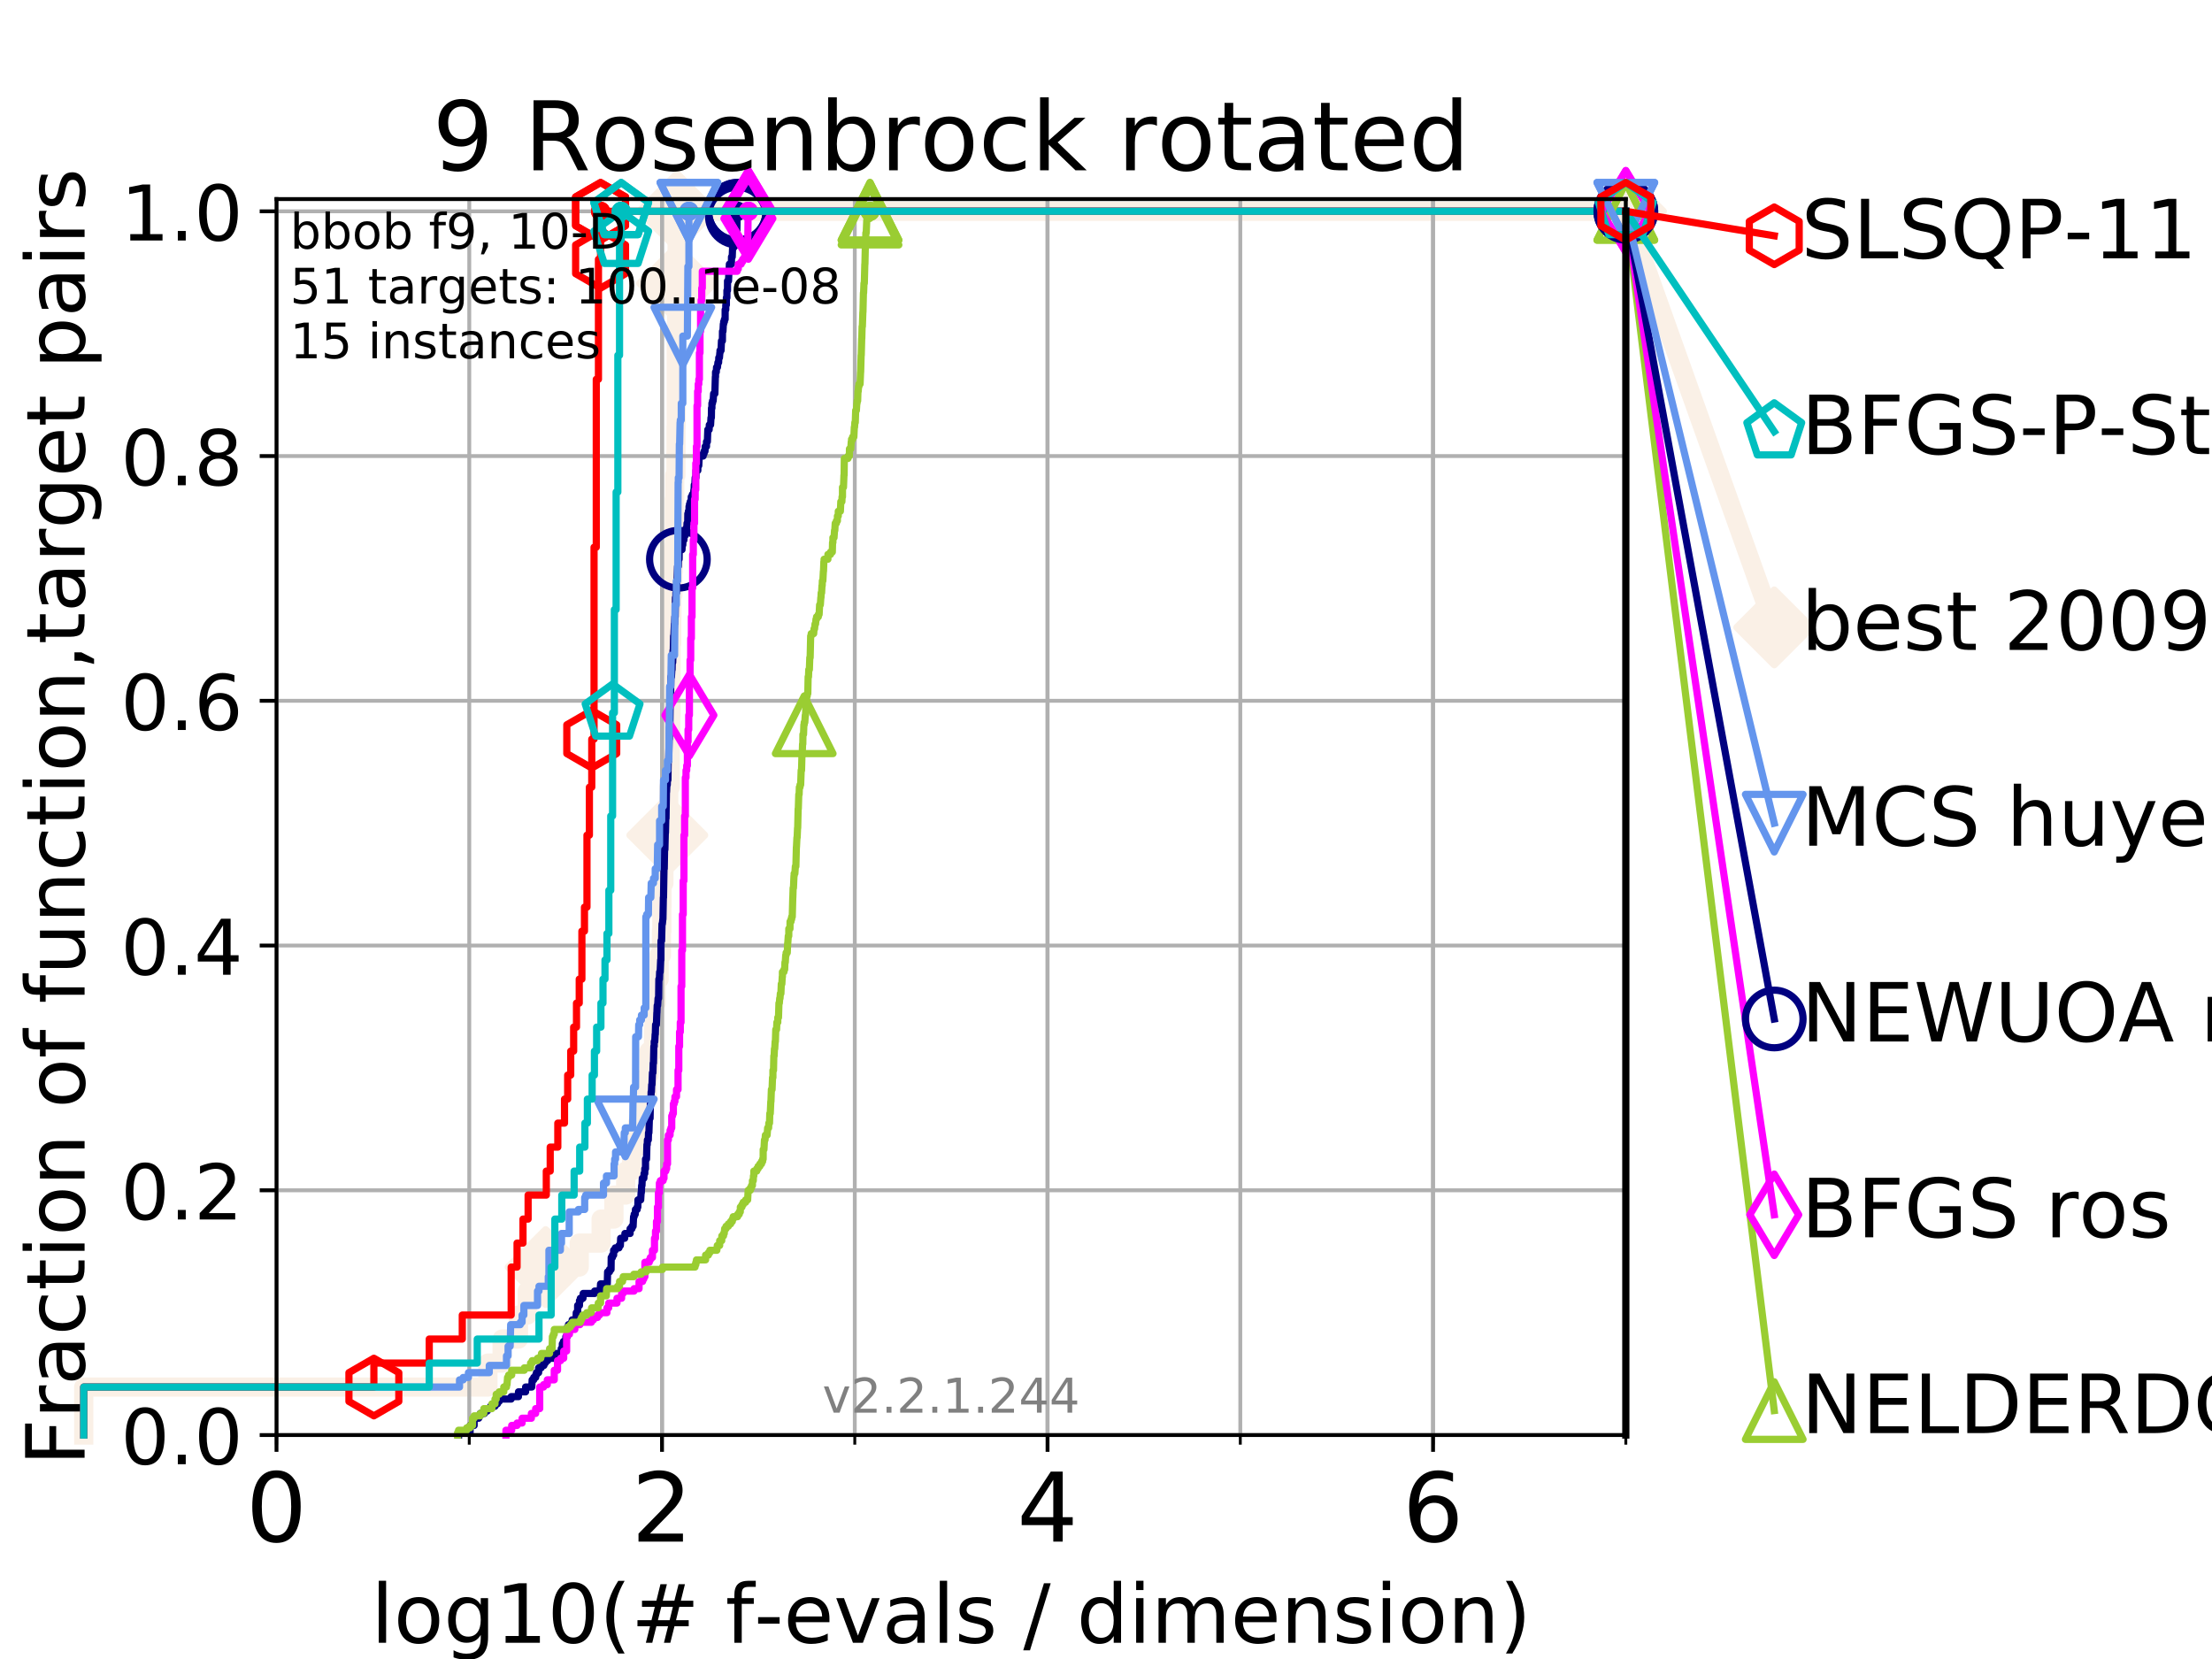 <?xml version="1.0" encoding="utf-8" standalone="no"?>
<!DOCTYPE svg PUBLIC "-//W3C//DTD SVG 1.1//EN"
  "http://www.w3.org/Graphics/SVG/1.1/DTD/svg11.dtd">
<!-- Created with matplotlib (https://matplotlib.org/) -->
<svg height="345.6pt" version="1.1" viewBox="0 0 460.8 345.6" width="460.8pt" xmlns="http://www.w3.org/2000/svg" xmlns:xlink="http://www.w3.org/1999/xlink">
 <defs>
  <style type="text/css">
*{stroke-linecap:butt;stroke-linejoin:round;}
  </style>
 </defs>
 <g id="figure_1">
  <g id="patch_1">
   <path d="M 0 345.6 
L 460.8 345.6 
L 460.8 0 
L 0 0 
z
" style="fill:#ffffff;"/>
  </g>
  <g id="axes_1">
   <g id="patch_2">
    <path d="M 57.6 298.944 
L 338.688 298.944 
L 338.688 41.472 
L 57.6 41.472 
z
" style="fill:#ffffff;"/>
   </g>
   <g id="line2d_1">
    <path d="M 17.445 298.944 
L 17.445 288.947 
L 101.647 288.947 
L 101.647 283.949 
L 104.592 283.949 
L 104.592 278.95 
L 108.006 278.95 
L 108.006 273.952 
L 109.843 273.952 
L 109.843 268.953 
L 113.665 268.953 
L 113.665 263.955 
L 120.666 263.955 
L 120.666 258.956 
L 125.22 258.956 
L 125.22 253.958 
L 127.892 253.958 
L 127.892 248.959 
L 130.345 248.959 
L 130.345 243.961 
L 131.566 243.961 
L 131.566 238.962 
L 132.824 238.962 
L 132.824 233.964 
L 133.689 233.964 
L 133.689 228.965 
L 134.849 228.965 
L 134.849 223.967 
L 135.22 223.967 
L 135.22 218.968 
L 136.151 218.968 
L 136.151 213.97 
L 136.247 213.97 
L 136.247 208.971 
L 136.701 208.971 
L 136.701 203.973 
L 137.308 203.973 
L 137.308 198.974 
L 137.788 198.974 
L 137.788 193.976 
L 137.876 193.976 
L 137.876 188.977 
L 137.893 188.977 
L 137.893 183.979 
L 138.307 183.979 
L 138.307 178.98 
L 138.628 178.98 
L 138.628 173.982 
L 139.009 173.982 
L 139.009 168.983 
L 139.317 168.983 
L 139.317 163.985 
L 139.62 163.985 
L 139.62 153.988 
L 139.715 153.988 
L 139.715 148.989 
L 139.778 148.989 
L 139.778 138.992 
L 139.794 138.992 
L 139.794 133.994 
L 139.934 133.994 
L 139.934 128.995 
L 139.965 128.995 
L 139.965 123.997 
L 140.165 123.997 
L 140.165 118.999 
L 140.257 118.999 
L 140.257 114 
L 140.469 114 
L 140.469 104.003 
L 140.559 104.003 
L 140.559 99.005 
L 140.812 99.005 
L 140.812 94.006 
L 140.827 94.006 
L 140.827 89.008 
L 140.871 89.008 
L 140.871 69.014 
L 140.959 69.014 
L 140.959 64.015 
L 141.003 64.015 
L 141.003 59.017 
L 141.047 59.017 
L 141.047 44.021 
L 338.688 44.021 
" style="fill:none;stroke:#faf0e6;stroke-linecap:square;stroke-width:4;"/>
   </g>
   <g id="line2d_2">
    <defs>
     <path d="M -0 7.778 
L 7.778 0 
L 0 -7.778 
L -7.778 -0 
z
" id="m07cf1d7600" style="stroke:#faf0e6;stroke-linejoin:miter;stroke-width:1.5;"/>
    </defs>
    <g>
     <use style="fill:#faf0e6;stroke:#faf0e6;stroke-linejoin:miter;stroke-width:1.5;" x="113.665" xlink:href="#m07cf1d7600" y="263.955"/>
     <use style="fill:#faf0e6;stroke:#faf0e6;stroke-linejoin:miter;stroke-width:1.5;" x="139.009" xlink:href="#m07cf1d7600" y="173.982"/>
     <use style="fill:#faf0e6;stroke:#faf0e6;stroke-linejoin:miter;stroke-width:1.5;" x="141.047" xlink:href="#m07cf1d7600" y="59.017"/>
     <use style="fill:#faf0e6;stroke:#faf0e6;stroke-linejoin:miter;stroke-width:1.5;" x="141.047" xlink:href="#m07cf1d7600" y="44.021"/>
     <use style="fill:#faf0e6;stroke:#faf0e6;stroke-linejoin:miter;stroke-width:1.5;" x="141.047" xlink:href="#m07cf1d7600" y="44.021"/>
     <use style="fill:#faf0e6;stroke:#faf0e6;stroke-linejoin:miter;stroke-width:1.5;" x="338.688" xlink:href="#m07cf1d7600" y="44.021"/>
    </g>
   </g>
   <g id="line2d_3">
    <path style="fill:none;stroke:#faf0e6;stroke-linecap:square;stroke-width:4;"/>
    <g/>
   </g>
   <g id="line2d_4">
    <path d="M 338.688 44.021 
L 369.608 130.695 
" style="fill:none;stroke:#faf0e6;stroke-linecap:square;stroke-width:4;"/>
    <g>
     <use style="fill:#faf0e6;stroke:#faf0e6;stroke-linejoin:miter;stroke-width:1.5;" x="338.688" xlink:href="#m07cf1d7600" y="44.021"/>
     <use style="fill:#faf0e6;stroke:#faf0e6;stroke-linejoin:miter;stroke-width:1.5;" x="369.608" xlink:href="#m07cf1d7600" y="130.695"/>
    </g>
   </g>
   <g id="matplotlib.axis_1">
    <g id="xtick_1">
     <g id="line2d_5">
      <path clip-path="url(#p1b4fc5ec64)" d="M 57.6 298.944 
L 57.6 41.472 
" style="fill:none;stroke:#b0b0b0;stroke-linecap:square;stroke-width:0.8;"/>
     </g>
     <g id="line2d_6">
      <defs>
       <path d="M 0 0 
L 0 3.5 
" id="mff6318d5d0" style="stroke:#000000;stroke-width:0.8;"/>
      </defs>
      <g>
       <use style="stroke:#000000;stroke-width:0.8;" x="57.6" xlink:href="#mff6318d5d0" y="298.944"/>
      </g>
     </g>
     <g id="text_1">
      <!-- 0 -->
      <defs>
       <path d="M 31.781 66.406 
Q 24.172 66.406 20.328 58.906 
Q 16.5 51.422 16.5 36.375 
Q 16.5 21.391 20.328 13.891 
Q 24.172 6.391 31.781 6.391 
Q 39.453 6.391 43.281 13.891 
Q 47.125 21.391 47.125 36.375 
Q 47.125 51.422 43.281 58.906 
Q 39.453 66.406 31.781 66.406 
z
M 31.781 74.219 
Q 44.047 74.219 50.516 64.516 
Q 56.984 54.828 56.984 36.375 
Q 56.984 17.969 50.516 8.266 
Q 44.047 -1.422 31.781 -1.422 
Q 19.531 -1.422 13.062 8.266 
Q 6.594 17.969 6.594 36.375 
Q 6.594 54.828 13.062 64.516 
Q 19.531 74.219 31.781 74.219 
z
" id="DejaVuSans-48"/>
      </defs>
      <g transform="translate(51.237 321.141)scale(0.2 -0.2)">
       <use xlink:href="#DejaVuSans-48"/>
      </g>
     </g>
    </g>
    <g id="xtick_2">
     <g id="line2d_7">
      <path clip-path="url(#p1b4fc5ec64)" d="M 137.911 298.944 
L 137.911 41.472 
" style="fill:none;stroke:#b0b0b0;stroke-linecap:square;stroke-width:0.8;"/>
     </g>
     <g id="line2d_8">
      <g>
       <use style="stroke:#000000;stroke-width:0.8;" x="137.911" xlink:href="#mff6318d5d0" y="298.944"/>
      </g>
     </g>
     <g id="text_2">
      <!-- 2 -->
      <defs>
       <path d="M 19.188 8.297 
L 53.609 8.297 
L 53.609 0 
L 7.328 0 
L 7.328 8.297 
Q 12.938 14.109 22.625 23.891 
Q 32.328 33.688 34.812 36.531 
Q 39.547 41.844 41.422 45.531 
Q 43.312 49.219 43.312 52.781 
Q 43.312 58.594 39.234 62.25 
Q 35.156 65.922 28.609 65.922 
Q 23.969 65.922 18.812 64.312 
Q 13.672 62.703 7.812 59.422 
L 7.812 69.391 
Q 13.766 71.781 18.938 73 
Q 24.125 74.219 28.422 74.219 
Q 39.75 74.219 46.484 68.547 
Q 53.219 62.891 53.219 53.422 
Q 53.219 48.922 51.531 44.891 
Q 49.859 40.875 45.406 35.406 
Q 44.188 33.984 37.641 27.219 
Q 31.109 20.453 19.188 8.297 
z
" id="DejaVuSans-50"/>
      </defs>
      <g transform="translate(131.548 321.141)scale(0.2 -0.2)">
       <use xlink:href="#DejaVuSans-50"/>
      </g>
     </g>
    </g>
    <g id="xtick_3">
     <g id="line2d_9">
      <path clip-path="url(#p1b4fc5ec64)" d="M 218.222 298.944 
L 218.222 41.472 
" style="fill:none;stroke:#b0b0b0;stroke-linecap:square;stroke-width:0.8;"/>
     </g>
     <g id="line2d_10">
      <g>
       <use style="stroke:#000000;stroke-width:0.8;" x="218.222" xlink:href="#mff6318d5d0" y="298.944"/>
      </g>
     </g>
     <g id="text_3">
      <!-- 4 -->
      <defs>
       <path d="M 37.797 64.312 
L 12.891 25.391 
L 37.797 25.391 
z
M 35.203 72.906 
L 47.609 72.906 
L 47.609 25.391 
L 58.016 25.391 
L 58.016 17.188 
L 47.609 17.188 
L 47.609 0 
L 37.797 0 
L 37.797 17.188 
L 4.891 17.188 
L 4.891 26.703 
z
" id="DejaVuSans-52"/>
      </defs>
      <g transform="translate(211.859 321.141)scale(0.2 -0.2)">
       <use xlink:href="#DejaVuSans-52"/>
      </g>
     </g>
    </g>
    <g id="xtick_4">
     <g id="line2d_11">
      <path clip-path="url(#p1b4fc5ec64)" d="M 298.533 298.944 
L 298.533 41.472 
" style="fill:none;stroke:#b0b0b0;stroke-linecap:square;stroke-width:0.8;"/>
     </g>
     <g id="line2d_12">
      <g>
       <use style="stroke:#000000;stroke-width:0.8;" x="298.533" xlink:href="#mff6318d5d0" y="298.944"/>
      </g>
     </g>
     <g id="text_4">
      <!-- 6 -->
      <defs>
       <path d="M 33.016 40.375 
Q 26.375 40.375 22.484 35.828 
Q 18.609 31.297 18.609 23.391 
Q 18.609 15.531 22.484 10.953 
Q 26.375 6.391 33.016 6.391 
Q 39.656 6.391 43.531 10.953 
Q 47.406 15.531 47.406 23.391 
Q 47.406 31.297 43.531 35.828 
Q 39.656 40.375 33.016 40.375 
z
M 52.594 71.297 
L 52.594 62.312 
Q 48.875 64.062 45.094 64.984 
Q 41.312 65.922 37.594 65.922 
Q 27.828 65.922 22.672 59.328 
Q 17.531 52.734 16.797 39.406 
Q 19.672 43.656 24.016 45.922 
Q 28.375 48.188 33.594 48.188 
Q 44.578 48.188 50.953 41.516 
Q 57.328 34.859 57.328 23.391 
Q 57.328 12.156 50.688 5.359 
Q 44.047 -1.422 33.016 -1.422 
Q 20.359 -1.422 13.672 8.266 
Q 6.984 17.969 6.984 36.375 
Q 6.984 53.656 15.188 63.938 
Q 23.391 74.219 37.203 74.219 
Q 40.922 74.219 44.703 73.484 
Q 48.484 72.75 52.594 71.297 
z
" id="DejaVuSans-54"/>
      </defs>
      <g transform="translate(292.17 321.141)scale(0.2 -0.2)">
       <use xlink:href="#DejaVuSans-54"/>
      </g>
     </g>
    </g>
    <g id="xtick_5">
     <g id="line2d_13">
      <path clip-path="url(#p1b4fc5ec64)" d="M 57.6 298.944 
L 57.6 41.472 
" style="fill:none;stroke:#b0b0b0;stroke-linecap:square;stroke-width:0.8;"/>
     </g>
     <g id="line2d_14">
      <defs>
       <path d="M 0 0 
L 0 2 
" id="m2df2035a1b" style="stroke:#000000;stroke-width:0.6;"/>
      </defs>
      <g>
       <use style="stroke:#000000;stroke-width:0.6;" x="57.6" xlink:href="#m2df2035a1b" y="298.944"/>
      </g>
     </g>
    </g>
    <g id="xtick_6">
     <g id="line2d_15">
      <path clip-path="url(#p1b4fc5ec64)" d="M 97.755 298.944 
L 97.755 41.472 
" style="fill:none;stroke:#b0b0b0;stroke-linecap:square;stroke-width:0.8;"/>
     </g>
     <g id="line2d_16">
      <g>
       <use style="stroke:#000000;stroke-width:0.6;" x="97.755" xlink:href="#m2df2035a1b" y="298.944"/>
      </g>
     </g>
    </g>
    <g id="xtick_7">
     <g id="line2d_17">
      <path clip-path="url(#p1b4fc5ec64)" d="M 137.911 298.944 
L 137.911 41.472 
" style="fill:none;stroke:#b0b0b0;stroke-linecap:square;stroke-width:0.8;"/>
     </g>
     <g id="line2d_18">
      <g>
       <use style="stroke:#000000;stroke-width:0.6;" x="137.911" xlink:href="#m2df2035a1b" y="298.944"/>
      </g>
     </g>
    </g>
    <g id="xtick_8">
     <g id="line2d_19">
      <path clip-path="url(#p1b4fc5ec64)" d="M 178.066 298.944 
L 178.066 41.472 
" style="fill:none;stroke:#b0b0b0;stroke-linecap:square;stroke-width:0.8;"/>
     </g>
     <g id="line2d_20">
      <g>
       <use style="stroke:#000000;stroke-width:0.6;" x="178.066" xlink:href="#m2df2035a1b" y="298.944"/>
      </g>
     </g>
    </g>
    <g id="xtick_9">
     <g id="line2d_21">
      <path clip-path="url(#p1b4fc5ec64)" d="M 218.222 298.944 
L 218.222 41.472 
" style="fill:none;stroke:#b0b0b0;stroke-linecap:square;stroke-width:0.8;"/>
     </g>
     <g id="line2d_22">
      <g>
       <use style="stroke:#000000;stroke-width:0.6;" x="218.222" xlink:href="#m2df2035a1b" y="298.944"/>
      </g>
     </g>
    </g>
    <g id="xtick_10">
     <g id="line2d_23">
      <path clip-path="url(#p1b4fc5ec64)" d="M 258.377 298.944 
L 258.377 41.472 
" style="fill:none;stroke:#b0b0b0;stroke-linecap:square;stroke-width:0.8;"/>
     </g>
     <g id="line2d_24">
      <g>
       <use style="stroke:#000000;stroke-width:0.6;" x="258.377" xlink:href="#m2df2035a1b" y="298.944"/>
      </g>
     </g>
    </g>
    <g id="xtick_11">
     <g id="line2d_25">
      <path clip-path="url(#p1b4fc5ec64)" d="M 298.533 298.944 
L 298.533 41.472 
" style="fill:none;stroke:#b0b0b0;stroke-linecap:square;stroke-width:0.8;"/>
     </g>
     <g id="line2d_26">
      <g>
       <use style="stroke:#000000;stroke-width:0.6;" x="298.533" xlink:href="#m2df2035a1b" y="298.944"/>
      </g>
     </g>
    </g>
    <g id="xtick_12">
     <g id="line2d_27">
      <path clip-path="url(#p1b4fc5ec64)" d="M 338.688 298.944 
L 338.688 41.472 
" style="fill:none;stroke:#b0b0b0;stroke-linecap:square;stroke-width:0.8;"/>
     </g>
     <g id="line2d_28">
      <g>
       <use style="stroke:#000000;stroke-width:0.6;" x="338.688" xlink:href="#m2df2035a1b" y="298.944"/>
      </g>
     </g>
    </g>
    <g id="text_5">
     <!-- log10(# f-evals / dimension) -->
     <defs>
      <path d="M 9.422 75.984 
L 18.406 75.984 
L 18.406 0 
L 9.422 0 
z
" id="DejaVuSans-108"/>
      <path d="M 30.609 48.391 
Q 23.391 48.391 19.188 42.75 
Q 14.984 37.109 14.984 27.297 
Q 14.984 17.484 19.156 11.844 
Q 23.344 6.203 30.609 6.203 
Q 37.797 6.203 41.984 11.859 
Q 46.188 17.531 46.188 27.297 
Q 46.188 37.016 41.984 42.703 
Q 37.797 48.391 30.609 48.391 
z
M 30.609 56 
Q 42.328 56 49.016 48.375 
Q 55.719 40.766 55.719 27.297 
Q 55.719 13.875 49.016 6.219 
Q 42.328 -1.422 30.609 -1.422 
Q 18.844 -1.422 12.172 6.219 
Q 5.516 13.875 5.516 27.297 
Q 5.516 40.766 12.172 48.375 
Q 18.844 56 30.609 56 
z
" id="DejaVuSans-111"/>
      <path d="M 45.406 27.984 
Q 45.406 37.75 41.375 43.109 
Q 37.359 48.484 30.078 48.484 
Q 22.859 48.484 18.828 43.109 
Q 14.797 37.75 14.797 27.984 
Q 14.797 18.266 18.828 12.891 
Q 22.859 7.516 30.078 7.516 
Q 37.359 7.516 41.375 12.891 
Q 45.406 18.266 45.406 27.984 
z
M 54.391 6.781 
Q 54.391 -7.172 48.188 -13.984 
Q 42 -20.797 29.203 -20.797 
Q 24.469 -20.797 20.266 -20.094 
Q 16.062 -19.391 12.109 -17.922 
L 12.109 -9.188 
Q 16.062 -11.328 19.922 -12.344 
Q 23.781 -13.375 27.781 -13.375 
Q 36.625 -13.375 41.016 -8.766 
Q 45.406 -4.156 45.406 5.172 
L 45.406 9.625 
Q 42.625 4.781 38.281 2.391 
Q 33.938 0 27.875 0 
Q 17.828 0 11.672 7.656 
Q 5.516 15.328 5.516 27.984 
Q 5.516 40.672 11.672 48.328 
Q 17.828 56 27.875 56 
Q 33.938 56 38.281 53.609 
Q 42.625 51.219 45.406 46.391 
L 45.406 54.688 
L 54.391 54.688 
z
" id="DejaVuSans-103"/>
      <path d="M 12.406 8.297 
L 28.516 8.297 
L 28.516 63.922 
L 10.984 60.406 
L 10.984 69.391 
L 28.422 72.906 
L 38.281 72.906 
L 38.281 8.297 
L 54.391 8.297 
L 54.391 0 
L 12.406 0 
z
" id="DejaVuSans-49"/>
      <path d="M 31 75.875 
Q 24.469 64.656 21.281 53.656 
Q 18.109 42.672 18.109 31.391 
Q 18.109 20.125 21.312 9.062 
Q 24.516 -2 31 -13.188 
L 23.188 -13.188 
Q 15.875 -1.703 12.234 9.375 
Q 8.594 20.453 8.594 31.391 
Q 8.594 42.281 12.203 53.312 
Q 15.828 64.359 23.188 75.875 
z
" id="DejaVuSans-40"/>
      <path d="M 51.125 44 
L 36.922 44 
L 32.812 27.688 
L 47.125 27.688 
z
M 43.797 71.781 
L 38.719 51.516 
L 52.984 51.516 
L 58.109 71.781 
L 65.922 71.781 
L 60.891 51.516 
L 76.125 51.516 
L 76.125 44 
L 58.984 44 
L 54.984 27.688 
L 70.516 27.688 
L 70.516 20.219 
L 53.078 20.219 
L 48 0 
L 40.188 0 
L 45.219 20.219 
L 30.906 20.219 
L 25.875 0 
L 18.016 0 
L 23.094 20.219 
L 7.719 20.219 
L 7.719 27.688 
L 24.906 27.688 
L 29 44 
L 13.281 44 
L 13.281 51.516 
L 30.906 51.516 
L 35.891 71.781 
z
" id="DejaVuSans-35"/>
      <path id="DejaVuSans-32"/>
      <path d="M 37.109 75.984 
L 37.109 68.5 
L 28.516 68.5 
Q 23.688 68.5 21.797 66.547 
Q 19.922 64.594 19.922 59.516 
L 19.922 54.688 
L 34.719 54.688 
L 34.719 47.703 
L 19.922 47.703 
L 19.922 0 
L 10.891 0 
L 10.891 47.703 
L 2.297 47.703 
L 2.297 54.688 
L 10.891 54.688 
L 10.891 58.5 
Q 10.891 67.625 15.141 71.797 
Q 19.391 75.984 28.609 75.984 
z
" id="DejaVuSans-102"/>
      <path d="M 4.891 31.391 
L 31.203 31.391 
L 31.203 23.391 
L 4.891 23.391 
z
" id="DejaVuSans-45"/>
      <path d="M 56.203 29.594 
L 56.203 25.203 
L 14.891 25.203 
Q 15.484 15.922 20.484 11.062 
Q 25.484 6.203 34.422 6.203 
Q 39.594 6.203 44.453 7.469 
Q 49.312 8.734 54.109 11.281 
L 54.109 2.781 
Q 49.266 0.734 44.188 -0.344 
Q 39.109 -1.422 33.891 -1.422 
Q 20.797 -1.422 13.156 6.188 
Q 5.516 13.812 5.516 26.812 
Q 5.516 40.234 12.766 48.109 
Q 20.016 56 32.328 56 
Q 43.359 56 49.781 48.891 
Q 56.203 41.797 56.203 29.594 
z
M 47.219 32.234 
Q 47.125 39.594 43.094 43.984 
Q 39.062 48.391 32.422 48.391 
Q 24.906 48.391 20.391 44.141 
Q 15.875 39.891 15.188 32.172 
z
" id="DejaVuSans-101"/>
      <path d="M 2.984 54.688 
L 12.5 54.688 
L 29.594 8.797 
L 46.688 54.688 
L 56.203 54.688 
L 35.688 0 
L 23.484 0 
z
" id="DejaVuSans-118"/>
      <path d="M 34.281 27.484 
Q 23.391 27.484 19.188 25 
Q 14.984 22.516 14.984 16.5 
Q 14.984 11.719 18.141 8.906 
Q 21.297 6.109 26.703 6.109 
Q 34.188 6.109 38.703 11.406 
Q 43.219 16.703 43.219 25.484 
L 43.219 27.484 
z
M 52.203 31.203 
L 52.203 0 
L 43.219 0 
L 43.219 8.297 
Q 40.141 3.328 35.547 0.953 
Q 30.953 -1.422 24.312 -1.422 
Q 15.922 -1.422 10.953 3.297 
Q 6 8.016 6 15.922 
Q 6 25.141 12.172 29.828 
Q 18.359 34.516 30.609 34.516 
L 43.219 34.516 
L 43.219 35.406 
Q 43.219 41.609 39.141 45 
Q 35.062 48.391 27.688 48.391 
Q 23 48.391 18.547 47.266 
Q 14.109 46.141 10.016 43.891 
L 10.016 52.203 
Q 14.938 54.109 19.578 55.047 
Q 24.219 56 28.609 56 
Q 40.484 56 46.344 49.844 
Q 52.203 43.703 52.203 31.203 
z
" id="DejaVuSans-97"/>
      <path d="M 44.281 53.078 
L 44.281 44.578 
Q 40.484 46.531 36.375 47.5 
Q 32.281 48.484 27.875 48.484 
Q 21.188 48.484 17.844 46.438 
Q 14.5 44.391 14.5 40.281 
Q 14.5 37.156 16.891 35.375 
Q 19.281 33.594 26.516 31.984 
L 29.594 31.297 
Q 39.156 29.25 43.188 25.516 
Q 47.219 21.781 47.219 15.094 
Q 47.219 7.469 41.188 3.016 
Q 35.156 -1.422 24.609 -1.422 
Q 20.219 -1.422 15.453 -0.562 
Q 10.688 0.297 5.422 2 
L 5.422 11.281 
Q 10.406 8.688 15.234 7.391 
Q 20.062 6.109 24.812 6.109 
Q 31.156 6.109 34.562 8.281 
Q 37.984 10.453 37.984 14.406 
Q 37.984 18.062 35.516 20.016 
Q 33.062 21.969 24.703 23.781 
L 21.578 24.516 
Q 13.234 26.266 9.516 29.906 
Q 5.812 33.547 5.812 39.891 
Q 5.812 47.609 11.281 51.797 
Q 16.75 56 26.812 56 
Q 31.781 56 36.172 55.266 
Q 40.578 54.547 44.281 53.078 
z
" id="DejaVuSans-115"/>
      <path d="M 25.391 72.906 
L 33.688 72.906 
L 8.297 -9.281 
L 0 -9.281 
z
" id="DejaVuSans-47"/>
      <path d="M 45.406 46.391 
L 45.406 75.984 
L 54.391 75.984 
L 54.391 0 
L 45.406 0 
L 45.406 8.203 
Q 42.578 3.328 38.25 0.953 
Q 33.938 -1.422 27.875 -1.422 
Q 17.969 -1.422 11.734 6.484 
Q 5.516 14.406 5.516 27.297 
Q 5.516 40.188 11.734 48.094 
Q 17.969 56 27.875 56 
Q 33.938 56 38.25 53.625 
Q 42.578 51.266 45.406 46.391 
z
M 14.797 27.297 
Q 14.797 17.391 18.875 11.75 
Q 22.953 6.109 30.078 6.109 
Q 37.203 6.109 41.297 11.75 
Q 45.406 17.391 45.406 27.297 
Q 45.406 37.203 41.297 42.844 
Q 37.203 48.484 30.078 48.484 
Q 22.953 48.484 18.875 42.844 
Q 14.797 37.203 14.797 27.297 
z
" id="DejaVuSans-100"/>
      <path d="M 9.422 54.688 
L 18.406 54.688 
L 18.406 0 
L 9.422 0 
z
M 9.422 75.984 
L 18.406 75.984 
L 18.406 64.594 
L 9.422 64.594 
z
" id="DejaVuSans-105"/>
      <path d="M 52 44.188 
Q 55.375 50.25 60.062 53.125 
Q 64.75 56 71.094 56 
Q 79.641 56 84.281 50.016 
Q 88.922 44.047 88.922 33.016 
L 88.922 0 
L 79.891 0 
L 79.891 32.719 
Q 79.891 40.578 77.094 44.375 
Q 74.312 48.188 68.609 48.188 
Q 61.625 48.188 57.562 43.547 
Q 53.516 38.922 53.516 30.906 
L 53.516 0 
L 44.484 0 
L 44.484 32.719 
Q 44.484 40.625 41.703 44.406 
Q 38.922 48.188 33.109 48.188 
Q 26.219 48.188 22.156 43.531 
Q 18.109 38.875 18.109 30.906 
L 18.109 0 
L 9.078 0 
L 9.078 54.688 
L 18.109 54.688 
L 18.109 46.188 
Q 21.188 51.219 25.484 53.609 
Q 29.781 56 35.688 56 
Q 41.656 56 45.828 52.969 
Q 50 49.953 52 44.188 
z
" id="DejaVuSans-109"/>
      <path d="M 54.891 33.016 
L 54.891 0 
L 45.906 0 
L 45.906 32.719 
Q 45.906 40.484 42.875 44.328 
Q 39.844 48.188 33.797 48.188 
Q 26.516 48.188 22.312 43.547 
Q 18.109 38.922 18.109 30.906 
L 18.109 0 
L 9.078 0 
L 9.078 54.688 
L 18.109 54.688 
L 18.109 46.188 
Q 21.344 51.125 25.703 53.562 
Q 30.078 56 35.797 56 
Q 45.219 56 50.047 50.172 
Q 54.891 44.344 54.891 33.016 
z
" id="DejaVuSans-110"/>
      <path d="M 8.016 75.875 
L 15.828 75.875 
Q 23.141 64.359 26.781 53.312 
Q 30.422 42.281 30.422 31.391 
Q 30.422 20.453 26.781 9.375 
Q 23.141 -1.703 15.828 -13.188 
L 8.016 -13.188 
Q 14.5 -2 17.703 9.062 
Q 20.906 20.125 20.906 31.391 
Q 20.906 42.672 17.703 53.656 
Q 14.5 64.656 8.016 75.875 
z
" id="DejaVuSans-41"/>
     </defs>
     <g transform="translate(77.303 342.218)scale(0.17 -0.17)">
      <use xlink:href="#DejaVuSans-108"/>
      <use x="27.783" xlink:href="#DejaVuSans-111"/>
      <use x="88.965" xlink:href="#DejaVuSans-103"/>
      <use x="152.441" xlink:href="#DejaVuSans-49"/>
      <use x="216.064" xlink:href="#DejaVuSans-48"/>
      <use x="279.688" xlink:href="#DejaVuSans-40"/>
      <use x="318.701" xlink:href="#DejaVuSans-35"/>
      <use x="402.49" xlink:href="#DejaVuSans-32"/>
      <use x="434.277" xlink:href="#DejaVuSans-102"/>
      <use x="469.404" xlink:href="#DejaVuSans-45"/>
      <use x="505.488" xlink:href="#DejaVuSans-101"/>
      <use x="567.012" xlink:href="#DejaVuSans-118"/>
      <use x="626.191" xlink:href="#DejaVuSans-97"/>
      <use x="687.471" xlink:href="#DejaVuSans-108"/>
      <use x="715.254" xlink:href="#DejaVuSans-115"/>
      <use x="767.354" xlink:href="#DejaVuSans-32"/>
      <use x="799.141" xlink:href="#DejaVuSans-47"/>
      <use x="832.832" xlink:href="#DejaVuSans-32"/>
      <use x="864.619" xlink:href="#DejaVuSans-100"/>
      <use x="928.096" xlink:href="#DejaVuSans-105"/>
      <use x="955.879" xlink:href="#DejaVuSans-109"/>
      <use x="1053.291" xlink:href="#DejaVuSans-101"/>
      <use x="1114.814" xlink:href="#DejaVuSans-110"/>
      <use x="1178.193" xlink:href="#DejaVuSans-115"/>
      <use x="1230.293" xlink:href="#DejaVuSans-105"/>
      <use x="1258.076" xlink:href="#DejaVuSans-111"/>
      <use x="1319.258" xlink:href="#DejaVuSans-110"/>
      <use x="1382.637" xlink:href="#DejaVuSans-41"/>
     </g>
    </g>
   </g>
   <g id="matplotlib.axis_2">
    <g id="ytick_1">
     <g id="line2d_29">
      <path clip-path="url(#p1b4fc5ec64)" d="M 57.6 298.944 
L 338.688 298.944 
" style="fill:none;stroke:#b0b0b0;stroke-linecap:square;stroke-width:0.8;"/>
     </g>
     <g id="line2d_30">
      <defs>
       <path d="M 0 0 
L -3.5 0 
" id="md8df4c698a" style="stroke:#000000;stroke-width:0.8;"/>
      </defs>
      <g>
       <use style="stroke:#000000;stroke-width:0.8;" x="57.6" xlink:href="#md8df4c698a" y="298.944"/>
      </g>
     </g>
     <g id="text_6">
      <!-- 0.0 -->
      <defs>
       <path d="M 10.688 12.406 
L 21 12.406 
L 21 0 
L 10.688 0 
z
" id="DejaVuSans-46"/>
      </defs>
      <g transform="translate(25.155 305.023)scale(0.16 -0.16)">
       <use xlink:href="#DejaVuSans-48"/>
       <use x="63.623" xlink:href="#DejaVuSans-46"/>
       <use x="95.41" xlink:href="#DejaVuSans-48"/>
      </g>
     </g>
    </g>
    <g id="ytick_2">
     <g id="line2d_31">
      <path clip-path="url(#p1b4fc5ec64)" d="M 57.6 247.959 
L 338.688 247.959 
" style="fill:none;stroke:#b0b0b0;stroke-linecap:square;stroke-width:0.8;"/>
     </g>
     <g id="line2d_32">
      <g>
       <use style="stroke:#000000;stroke-width:0.8;" x="57.6" xlink:href="#md8df4c698a" y="247.959"/>
      </g>
     </g>
     <g id="text_7">
      <!-- 0.2 -->
      <g transform="translate(25.155 254.038)scale(0.16 -0.16)">
       <use xlink:href="#DejaVuSans-48"/>
       <use x="63.623" xlink:href="#DejaVuSans-46"/>
       <use x="95.41" xlink:href="#DejaVuSans-50"/>
      </g>
     </g>
    </g>
    <g id="ytick_3">
     <g id="line2d_33">
      <path clip-path="url(#p1b4fc5ec64)" d="M 57.6 196.975 
L 338.688 196.975 
" style="fill:none;stroke:#b0b0b0;stroke-linecap:square;stroke-width:0.8;"/>
     </g>
     <g id="line2d_34">
      <g>
       <use style="stroke:#000000;stroke-width:0.8;" x="57.6" xlink:href="#md8df4c698a" y="196.975"/>
      </g>
     </g>
     <g id="text_8">
      <!-- 0.4 -->
      <g transform="translate(25.155 203.054)scale(0.16 -0.16)">
       <use xlink:href="#DejaVuSans-48"/>
       <use x="63.623" xlink:href="#DejaVuSans-46"/>
       <use x="95.41" xlink:href="#DejaVuSans-52"/>
      </g>
     </g>
    </g>
    <g id="ytick_4">
     <g id="line2d_35">
      <path clip-path="url(#p1b4fc5ec64)" d="M 57.6 145.99 
L 338.688 145.99 
" style="fill:none;stroke:#b0b0b0;stroke-linecap:square;stroke-width:0.8;"/>
     </g>
     <g id="line2d_36">
      <g>
       <use style="stroke:#000000;stroke-width:0.8;" x="57.6" xlink:href="#md8df4c698a" y="145.99"/>
      </g>
     </g>
     <g id="text_9">
      <!-- 0.6 -->
      <g transform="translate(25.155 152.069)scale(0.16 -0.16)">
       <use xlink:href="#DejaVuSans-48"/>
       <use x="63.623" xlink:href="#DejaVuSans-46"/>
       <use x="95.41" xlink:href="#DejaVuSans-54"/>
      </g>
     </g>
    </g>
    <g id="ytick_5">
     <g id="line2d_37">
      <path clip-path="url(#p1b4fc5ec64)" d="M 57.6 95.006 
L 338.688 95.006 
" style="fill:none;stroke:#b0b0b0;stroke-linecap:square;stroke-width:0.8;"/>
     </g>
     <g id="line2d_38">
      <g>
       <use style="stroke:#000000;stroke-width:0.8;" x="57.6" xlink:href="#md8df4c698a" y="95.006"/>
      </g>
     </g>
     <g id="text_10">
      <!-- 0.8 -->
      <defs>
       <path d="M 31.781 34.625 
Q 24.75 34.625 20.719 30.859 
Q 16.703 27.094 16.703 20.516 
Q 16.703 13.922 20.719 10.156 
Q 24.75 6.391 31.781 6.391 
Q 38.812 6.391 42.859 10.172 
Q 46.922 13.969 46.922 20.516 
Q 46.922 27.094 42.891 30.859 
Q 38.875 34.625 31.781 34.625 
z
M 21.922 38.812 
Q 15.578 40.375 12.031 44.719 
Q 8.5 49.078 8.5 55.328 
Q 8.5 64.062 14.719 69.141 
Q 20.953 74.219 31.781 74.219 
Q 42.672 74.219 48.875 69.141 
Q 55.078 64.062 55.078 55.328 
Q 55.078 49.078 51.531 44.719 
Q 48 40.375 41.703 38.812 
Q 48.828 37.156 52.797 32.312 
Q 56.781 27.484 56.781 20.516 
Q 56.781 9.906 50.312 4.234 
Q 43.844 -1.422 31.781 -1.422 
Q 19.734 -1.422 13.25 4.234 
Q 6.781 9.906 6.781 20.516 
Q 6.781 27.484 10.781 32.312 
Q 14.797 37.156 21.922 38.812 
z
M 18.312 54.391 
Q 18.312 48.734 21.844 45.562 
Q 25.391 42.391 31.781 42.391 
Q 38.141 42.391 41.719 45.562 
Q 45.312 48.734 45.312 54.391 
Q 45.312 60.062 41.719 63.234 
Q 38.141 66.406 31.781 66.406 
Q 25.391 66.406 21.844 63.234 
Q 18.312 60.062 18.312 54.391 
z
" id="DejaVuSans-56"/>
      </defs>
      <g transform="translate(25.155 101.085)scale(0.16 -0.16)">
       <use xlink:href="#DejaVuSans-48"/>
       <use x="63.623" xlink:href="#DejaVuSans-46"/>
       <use x="95.41" xlink:href="#DejaVuSans-56"/>
      </g>
     </g>
    </g>
    <g id="ytick_6">
     <g id="line2d_39">
      <path clip-path="url(#p1b4fc5ec64)" d="M 57.6 44.021 
L 338.688 44.021 
" style="fill:none;stroke:#b0b0b0;stroke-linecap:square;stroke-width:0.8;"/>
     </g>
     <g id="line2d_40">
      <g>
       <use style="stroke:#000000;stroke-width:0.8;" x="57.6" xlink:href="#md8df4c698a" y="44.021"/>
      </g>
     </g>
     <g id="text_11">
      <!-- 1.0 -->
      <g transform="translate(25.155 50.1)scale(0.16 -0.16)">
       <use xlink:href="#DejaVuSans-49"/>
       <use x="63.623" xlink:href="#DejaVuSans-46"/>
       <use x="95.41" xlink:href="#DejaVuSans-48"/>
      </g>
     </g>
    </g>
    <g id="text_12">
     <!-- Fraction of function,target pairs -->
     <defs>
      <path d="M 9.812 72.906 
L 51.703 72.906 
L 51.703 64.594 
L 19.672 64.594 
L 19.672 43.109 
L 48.578 43.109 
L 48.578 34.812 
L 19.672 34.812 
L 19.672 0 
L 9.812 0 
z
" id="DejaVuSans-70"/>
      <path d="M 41.109 46.297 
Q 39.594 47.172 37.812 47.578 
Q 36.031 48 33.891 48 
Q 26.266 48 22.188 43.047 
Q 18.109 38.094 18.109 28.812 
L 18.109 0 
L 9.078 0 
L 9.078 54.688 
L 18.109 54.688 
L 18.109 46.188 
Q 20.953 51.172 25.484 53.578 
Q 30.031 56 36.531 56 
Q 37.453 56 38.578 55.875 
Q 39.703 55.766 41.062 55.516 
z
" id="DejaVuSans-114"/>
      <path d="M 48.781 52.594 
L 48.781 44.188 
Q 44.969 46.297 41.141 47.344 
Q 37.312 48.391 33.406 48.391 
Q 24.656 48.391 19.812 42.844 
Q 14.984 37.312 14.984 27.297 
Q 14.984 17.281 19.812 11.734 
Q 24.656 6.203 33.406 6.203 
Q 37.312 6.203 41.141 7.25 
Q 44.969 8.297 48.781 10.406 
L 48.781 2.094 
Q 45.016 0.344 40.984 -0.531 
Q 36.969 -1.422 32.422 -1.422 
Q 20.062 -1.422 12.781 6.344 
Q 5.516 14.109 5.516 27.297 
Q 5.516 40.672 12.859 48.328 
Q 20.219 56 33.016 56 
Q 37.156 56 41.109 55.141 
Q 45.062 54.297 48.781 52.594 
z
" id="DejaVuSans-99"/>
      <path d="M 18.312 70.219 
L 18.312 54.688 
L 36.812 54.688 
L 36.812 47.703 
L 18.312 47.703 
L 18.312 18.016 
Q 18.312 11.328 20.141 9.422 
Q 21.969 7.516 27.594 7.516 
L 36.812 7.516 
L 36.812 0 
L 27.594 0 
Q 17.188 0 13.234 3.875 
Q 9.281 7.766 9.281 18.016 
L 9.281 47.703 
L 2.688 47.703 
L 2.688 54.688 
L 9.281 54.688 
L 9.281 70.219 
z
" id="DejaVuSans-116"/>
      <path d="M 8.5 21.578 
L 8.5 54.688 
L 17.484 54.688 
L 17.484 21.922 
Q 17.484 14.156 20.5 10.266 
Q 23.531 6.391 29.594 6.391 
Q 36.859 6.391 41.078 11.031 
Q 45.312 15.672 45.312 23.688 
L 45.312 54.688 
L 54.297 54.688 
L 54.297 0 
L 45.312 0 
L 45.312 8.406 
Q 42.047 3.422 37.719 1 
Q 33.406 -1.422 27.688 -1.422 
Q 18.266 -1.422 13.375 4.438 
Q 8.5 10.297 8.5 21.578 
z
M 31.109 56 
z
" id="DejaVuSans-117"/>
      <path d="M 11.719 12.406 
L 22.016 12.406 
L 22.016 4 
L 14.016 -11.625 
L 7.719 -11.625 
L 11.719 4 
z
" id="DejaVuSans-44"/>
      <path d="M 18.109 8.203 
L 18.109 -20.797 
L 9.078 -20.797 
L 9.078 54.688 
L 18.109 54.688 
L 18.109 46.391 
Q 20.953 51.266 25.266 53.625 
Q 29.594 56 35.594 56 
Q 45.562 56 51.781 48.094 
Q 58.016 40.188 58.016 27.297 
Q 58.016 14.406 51.781 6.484 
Q 45.562 -1.422 35.594 -1.422 
Q 29.594 -1.422 25.266 0.953 
Q 20.953 3.328 18.109 8.203 
z
M 48.688 27.297 
Q 48.688 37.203 44.609 42.844 
Q 40.531 48.484 33.406 48.484 
Q 26.266 48.484 22.188 42.844 
Q 18.109 37.203 18.109 27.297 
Q 18.109 17.391 22.188 11.75 
Q 26.266 6.109 33.406 6.109 
Q 40.531 6.109 44.609 11.75 
Q 48.688 17.391 48.688 27.297 
z
" id="DejaVuSans-112"/>
     </defs>
     <g transform="translate(17.62 305.347)rotate(-90)scale(0.17 -0.17)">
      <use xlink:href="#DejaVuSans-70"/>
      <use x="57.41" xlink:href="#DejaVuSans-114"/>
      <use x="98.523" xlink:href="#DejaVuSans-97"/>
      <use x="159.803" xlink:href="#DejaVuSans-99"/>
      <use x="214.783" xlink:href="#DejaVuSans-116"/>
      <use x="253.992" xlink:href="#DejaVuSans-105"/>
      <use x="281.775" xlink:href="#DejaVuSans-111"/>
      <use x="342.957" xlink:href="#DejaVuSans-110"/>
      <use x="406.336" xlink:href="#DejaVuSans-32"/>
      <use x="438.123" xlink:href="#DejaVuSans-111"/>
      <use x="499.305" xlink:href="#DejaVuSans-102"/>
      <use x="534.51" xlink:href="#DejaVuSans-32"/>
      <use x="566.297" xlink:href="#DejaVuSans-102"/>
      <use x="601.502" xlink:href="#DejaVuSans-117"/>
      <use x="664.881" xlink:href="#DejaVuSans-110"/>
      <use x="728.26" xlink:href="#DejaVuSans-99"/>
      <use x="783.24" xlink:href="#DejaVuSans-116"/>
      <use x="822.449" xlink:href="#DejaVuSans-105"/>
      <use x="850.232" xlink:href="#DejaVuSans-111"/>
      <use x="911.414" xlink:href="#DejaVuSans-110"/>
      <use x="974.793" xlink:href="#DejaVuSans-44"/>
      <use x="1006.58" xlink:href="#DejaVuSans-116"/>
      <use x="1045.789" xlink:href="#DejaVuSans-97"/>
      <use x="1107.068" xlink:href="#DejaVuSans-114"/>
      <use x="1148.166" xlink:href="#DejaVuSans-103"/>
      <use x="1211.643" xlink:href="#DejaVuSans-101"/>
      <use x="1273.166" xlink:href="#DejaVuSans-116"/>
      <use x="1312.375" xlink:href="#DejaVuSans-32"/>
      <use x="1344.162" xlink:href="#DejaVuSans-112"/>
      <use x="1407.639" xlink:href="#DejaVuSans-97"/>
      <use x="1468.918" xlink:href="#DejaVuSans-105"/>
      <use x="1496.701" xlink:href="#DejaVuSans-114"/>
      <use x="1537.814" xlink:href="#DejaVuSans-115"/>
     </g>
    </g>
   </g>
   <g id="line2d_41">
    <defs>
     <path d="M 0 1.5 
C 0.398 1.5 0.779 1.342 1.061 1.061 
C 1.342 0.779 1.5 0.398 1.5 0 
C 1.5 -0.398 1.342 -0.779 1.061 -1.061 
C 0.779 -1.342 0.398 -1.5 0 -1.5 
C -0.398 -1.5 -0.779 -1.342 -1.061 -1.061 
C -1.342 -0.779 -1.5 -0.398 -1.5 0 
C -1.5 0.398 -1.342 0.779 -1.061 1.061 
C -0.779 1.342 -0.398 1.5 0 1.5 
z
" id="m1097fb9193" style="stroke:#faf0e6;"/>
    </defs>
    <g>
     <use style="fill:#faf0e6;stroke:#faf0e6;" x="141.047" xlink:href="#m1097fb9193" y="44.021"/>
     <use style="fill:#faf0e6;stroke:#faf0e6;" x="141.047" xlink:href="#m1097fb9193" y="44.021"/>
    </g>
   </g>
   <g id="line2d_42">
    <defs>
     <path d="M 0 1.5 
C 0.398 1.5 0.779 1.342 1.061 1.061 
C 1.342 0.779 1.5 0.398 1.5 0 
C 1.5 -0.398 1.342 -0.779 1.061 -1.061 
C 0.779 -1.342 0.398 -1.5 0 -1.5 
C -0.398 -1.5 -0.779 -1.342 -1.061 -1.061 
C -1.342 -0.779 -1.5 -0.398 -1.5 0 
C -1.5 0.398 -1.342 0.779 -1.061 1.061 
C -0.779 1.342 -0.398 1.5 0 1.5 
z
" id="mf28d0e15b7" style="stroke:#000080;"/>
    </defs>
    <g>
     <use style="fill:#000080;stroke:#000080;" x="153.602" xlink:href="#mf28d0e15b7" y="44.021"/>
     <use style="fill:#000080;stroke:#000080;" x="153.602" xlink:href="#mf28d0e15b7" y="44.021"/>
    </g>
   </g>
   <g id="line2d_43">
    <path d="M 95.526 298.944 
L 95.526 298.444 
L 97.929 298.444 
L 97.929 296.945 
L 98.772 296.945 
L 98.772 295.445 
L 99.732 295.445 
L 99.732 294.945 
L 100.04 294.945 
L 100.04 294.445 
L 100.935 294.445 
L 100.935 293.946 
L 101.507 293.946 
L 101.507 293.446 
L 102.196 293.446 
L 102.196 292.946 
L 103.118 292.946 
L 103.118 292.446 
L 103.623 292.446 
L 103.623 291.946 
L 103.993 291.946 
L 103.993 291.446 
L 106.489 291.446 
L 106.489 290.946 
L 108.006 290.946 
L 108.006 289.947 
L 109.491 289.947 
L 109.491 288.947 
L 110.777 288.947 
L 110.86 287.447 
L 111.186 287.447 
L 111.186 286.948 
L 111.585 286.948 
L 111.585 286.448 
L 111.742 286.448 
L 111.742 285.948 
L 112.205 285.948 
L 112.205 284.948 
L 112.73 284.948 
L 112.73 284.448 
L 113.311 284.448 
L 113.311 283.949 
L 113.595 283.949 
L 113.595 283.449 
L 114.08 283.449 
L 114.08 282.949 
L 115.523 282.949 
L 115.523 281.949 
L 116.914 281.949 
L 116.914 280.949 
L 117.145 280.949 
L 117.145 279.95 
L 117.373 279.95 
L 117.373 279.45 
L 117.876 279.45 
L 117.876 278.45 
L 118.149 278.45 
L 118.203 276.451 
L 118.417 276.451 
L 118.417 275.951 
L 119.046 275.951 
L 119.046 275.451 
L 119.199 275.451 
L 119.199 274.951 
L 119.997 274.951 
L 120.045 273.452 
L 120.335 273.452 
L 120.335 271.952 
L 120.713 271.952 
L 120.713 270.952 
L 120.899 270.952 
L 120.899 270.453 
L 121.445 270.453 
L 121.49 269.453 
L 123.869 269.453 
L 123.869 268.953 
L 125.002 268.953 
L 125.111 267.454 
L 126.507 267.454 
L 126.574 264.954 
L 126.97 264.954 
L 126.97 264.454 
L 127.294 264.454 
L 127.326 261.955 
L 127.58 261.955 
L 127.58 261.455 
L 127.83 261.455 
L 127.83 260.456 
L 128.169 260.456 
L 128.169 259.956 
L 128.944 259.956 
L 128.944 259.456 
L 129.233 259.456 
L 129.291 257.956 
L 130.128 257.956 
L 130.182 256.957 
L 131.262 256.957 
L 131.262 255.957 
L 131.641 255.957 
L 131.641 255.457 
L 131.889 255.457 
L 131.987 253.458 
L 132.109 253.458 
L 132.109 252.958 
L 132.327 252.958 
L 132.375 251.958 
L 132.73 251.958 
L 132.73 251.458 
L 132.871 251.458 
L 132.894 249.959 
L 133.466 249.959 
L 133.555 248.459 
L 133.6 248.459 
L 133.667 246.96 
L 133.734 246.96 
L 133.8 245.46 
L 134.128 245.46 
L 134.171 244.461 
L 134.322 244.461 
L 134.322 243.461 
L 134.471 243.461 
L 134.471 241.461 
L 134.682 241.461 
L 134.766 238.462 
L 134.829 238.462 
L 134.87 237.463 
L 135.056 237.463 
L 135.097 235.963 
L 135.179 235.963 
L 135.281 232.964 
L 135.422 232.964 
L 135.482 229.965 
L 135.582 229.965 
L 135.642 227.466 
L 135.701 227.466 
L 135.761 225.966 
L 135.82 225.966 
L 135.918 223.467 
L 136.015 223.467 
L 136.073 221.467 
L 136.131 221.467 
L 136.209 217.969 
L 136.285 217.969 
L 136.285 216.969 
L 136.4 216.969 
L 136.476 215.469 
L 136.514 215.469 
L 136.57 213.47 
L 136.739 213.47 
L 136.832 210.971 
L 136.85 210.971 
L 136.906 209.471 
L 136.998 209.471 
L 137.09 207.972 
L 137.199 207.972 
L 137.253 203.973 
L 137.362 203.973 
L 137.416 202.473 
L 137.523 202.473 
L 137.63 199.974 
L 137.683 199.974 
L 137.7 195.975 
L 137.823 195.975 
L 137.911 192.476 
L 137.98 192.476 
L 138.084 191.477 
L 138.102 191.477 
L 138.188 186.978 
L 138.222 186.978 
L 138.324 180.98 
L 138.375 180.98 
L 138.443 176.981 
L 138.511 176.981 
L 138.595 173.482 
L 138.628 173.482 
L 138.695 170.483 
L 138.745 170.483 
L 138.828 164.985 
L 138.861 164.985 
L 138.927 163.485 
L 139.009 163.485 
L 139.025 162.485 
L 139.14 162.485 
L 139.204 158.487 
L 139.301 158.487 
L 139.398 153.988 
L 139.43 153.988 
L 139.478 151.489 
L 139.541 151.489 
L 139.62 145.99 
L 139.668 145.99 
L 139.762 140.992 
L 139.872 140.992 
L 139.965 139.492 
L 140.011 139.492 
L 140.042 137.993 
L 140.135 137.993 
L 140.211 135.494 
L 140.257 135.494 
L 140.318 132.494 
L 140.379 132.494 
L 140.484 129.995 
L 140.529 129.995 
L 140.589 128.496 
L 140.649 128.496 
L 140.708 124.497 
L 140.797 124.497 
L 140.797 123.497 
L 140.93 123.497 
L 141.003 120.998 
L 141.047 120.998 
L 141.148 117.999 
L 141.293 117.999 
L 141.321 116.499 
L 141.464 116.499 
L 141.493 114.5 
L 142.079 114.5 
L 142.12 113.5 
L 142.243 113.5 
L 142.27 112.5 
L 142.473 112.5 
L 142.526 111.501 
L 142.779 111.501 
L 142.779 111.001 
L 142.897 111.001 
L 142.937 110.001 
L 143.08 110.001 
L 143.119 109.002 
L 143.26 109.002 
L 143.286 107.002 
L 143.401 107.002 
L 143.401 106.502 
L 143.528 106.502 
L 143.54 105.503 
L 143.641 105.503 
L 143.641 105.003 
L 143.791 105.003 
L 143.791 104.503 
L 144.001 104.503 
L 144.001 103.503 
L 144.234 103.503 
L 144.234 103.003 
L 144.451 103.003 
L 144.558 102.004 
L 144.594 102.004 
L 144.63 101.004 
L 144.748 101.004 
L 144.818 99.504 
L 144.97 99.504 
L 144.993 98.005 
L 145.373 98.005 
L 145.373 97.005 
L 145.565 97.005 
L 145.666 95.006 
L 146.474 95.006 
L 146.474 94.506 
L 146.665 94.506 
L 146.665 94.006 
L 146.865 94.006 
L 146.906 93.006 
L 147.175 93.006 
L 147.175 92.007 
L 147.358 92.007 
L 147.45 89.507 
L 147.73 89.507 
L 147.76 88.508 
L 148.025 88.508 
L 148.113 87.008 
L 148.19 87.008 
L 148.219 85.009 
L 148.306 85.009 
L 148.306 84.009 
L 148.431 84.009 
L 148.431 83.509 
L 148.564 83.509 
L 148.658 82.01 
L 148.92 82.01 
L 149.022 78.511 
L 149.058 78.511 
L 149.058 77.511 
L 149.214 77.511 
L 149.269 76.511 
L 149.459 76.511 
L 149.557 75.512 
L 149.7 75.512 
L 149.735 74.512 
L 149.876 74.512 
L 149.955 73.512 
L 149.99 73.512 
L 149.99 73.012 
L 150.207 73.012 
L 150.293 71.013 
L 150.489 71.013 
L 150.506 69.014 
L 150.607 69.014 
L 150.683 67.514 
L 150.75 67.514 
L 150.75 67.014 
L 150.908 67.014 
L 150.908 66.514 
L 151.056 66.514 
L 151.064 64.515 
L 151.195 64.515 
L 151.195 63.515 
L 151.317 63.515 
L 151.317 62.016 
L 151.43 62.016 
L 151.43 60.516 
L 151.55 60.516 
L 151.558 58.517 
L 151.764 58.517 
L 151.85 56.517 
L 151.882 56.517 
L 151.944 55.018 
L 152.375 55.018 
L 152.383 53.518 
L 152.534 53.518 
L 152.617 51.519 
L 152.893 51.519 
L 152.893 50.519 
L 153.142 50.519 
L 153.142 50.019 
L 153.467 50.019 
L 153.559 45.021 
L 153.602 45.021 
L 153.602 44.021 
L 338.688 44.021 
L 338.688 44.021 
" style="fill:none;stroke:#000080;stroke-linecap:square;stroke-width:1.5;"/>
   </g>
   <g id="line2d_44">
    <defs>
     <path d="M 0 6 
C 1.591 6 3.117 5.368 4.243 4.243 
C 5.368 3.117 6 1.591 6 0 
C 6 -1.591 5.368 -3.117 4.243 -4.243 
C 3.117 -5.368 1.591 -6 0 -6 
C -1.591 -6 -3.117 -5.368 -4.243 -4.243 
C -5.368 -3.117 -6 -1.591 -6 0 
C -6 1.591 -5.368 3.117 -4.243 4.243 
C -3.117 5.368 -1.591 6 0 6 
z
" id="m8142dcde85" style="stroke:#000080;stroke-width:1.5;"/>
    </defs>
    <g>
     <use style="fill-opacity:0;stroke:#000080;stroke-width:1.5;" x="141.321" xlink:href="#m8142dcde85" y="116.499"/>
     <use style="fill-opacity:0;stroke:#000080;stroke-width:1.5;" x="153.602" xlink:href="#m8142dcde85" y="45.021"/>
     <use style="fill-opacity:0;stroke:#000080;stroke-width:1.5;" x="153.602" xlink:href="#m8142dcde85" y="44.021"/>
     <use style="fill-opacity:0;stroke:#000080;stroke-width:1.5;" x="153.602" xlink:href="#m8142dcde85" y="44.021"/>
     <use style="fill-opacity:0;stroke:#000080;stroke-width:1.5;" x="338.688" xlink:href="#m8142dcde85" y="44.021"/>
    </g>
   </g>
   <g id="line2d_45">
    <path style="fill:none;stroke:#000080;stroke-linecap:square;stroke-width:1.5;"/>
    <g/>
   </g>
   <g id="line2d_46">
    <defs>
     <path d="M 0 1.5 
C 0.398 1.5 0.779 1.342 1.061 1.061 
C 1.342 0.779 1.5 0.398 1.5 0 
C 1.5 -0.398 1.342 -0.779 1.061 -1.061 
C 0.779 -1.342 0.398 -1.5 0 -1.5 
C -0.398 -1.5 -0.779 -1.342 -1.061 -1.061 
C -1.342 -0.779 -1.5 -0.398 -1.5 0 
C -1.5 0.398 -1.342 0.779 -1.061 1.061 
C -0.779 1.342 -0.398 1.5 0 1.5 
z
" id="m405eaf9bc1" style="stroke:#ff00ff;"/>
    </defs>
    <g>
     <use style="fill:#ff00ff;stroke:#ff00ff;" x="155.904" xlink:href="#m405eaf9bc1" y="44.021"/>
     <use style="fill:#ff00ff;stroke:#ff00ff;" x="155.904" xlink:href="#m405eaf9bc1" y="44.021"/>
    </g>
   </g>
   <g id="line2d_47">
    <path d="M 105.398 298.944 
L 105.398 297.944 
L 106.594 297.944 
L 106.594 296.945 
L 107.713 296.945 
L 107.713 296.445 
L 108.764 296.445 
L 108.764 295.445 
L 110.694 295.445 
L 110.694 294.445 
L 111.585 294.445 
L 111.585 293.446 
L 112.432 293.446 
L 112.432 288.947 
L 113.24 288.947 
L 113.24 288.447 
L 114.012 288.447 
L 114.012 287.447 
L 115.46 287.447 
L 115.46 285.448 
L 116.142 285.448 
L 116.142 283.449 
L 116.798 283.449 
L 116.798 282.949 
L 117.43 282.949 
L 117.43 281.449 
L 118.04 281.449 
L 118.04 277.95 
L 118.629 277.95 
L 118.629 276.951 
L 119.752 276.951 
L 119.752 275.951 
L 120.806 275.951 
L 120.806 275.451 
L 123.193 275.451 
L 123.193 274.951 
L 123.633 274.951 
L 123.633 274.451 
L 124.482 274.451 
L 124.482 273.952 
L 124.892 273.952 
L 124.892 273.452 
L 126.44 273.452 
L 126.44 272.452 
L 126.806 272.452 
L 126.806 271.452 
L 128.531 271.452 
L 128.531 270.453 
L 129.49 270.453 
L 129.49 269.453 
L 129.798 269.453 
L 129.798 268.953 
L 132.085 268.953 
L 132.085 268.453 
L 133.125 268.453 
L 133.125 266.954 
L 133.866 266.954 
L 133.866 266.454 
L 134.106 266.454 
L 134.106 265.954 
L 134.343 265.954 
L 134.343 262.955 
L 135.26 262.955 
L 135.26 262.455 
L 135.482 262.455 
L 135.482 261.955 
L 135.918 261.955 
L 135.918 260.456 
L 136.343 260.456 
L 136.343 257.956 
L 136.551 257.956 
L 136.551 256.457 
L 136.757 256.457 
L 136.757 254.457 
L 136.961 254.457 
L 136.961 251.458 
L 137.163 251.458 
L 137.163 248.459 
L 137.362 248.459 
L 137.362 246.46 
L 137.559 246.46 
L 137.559 245.96 
L 138.136 245.96 
L 138.136 245.46 
L 138.324 245.46 
L 138.324 243.961 
L 138.695 243.961 
L 138.695 243.461 
L 138.878 243.461 
L 138.878 242.461 
L 139.058 242.461 
L 139.058 237.463 
L 139.237 237.463 
L 139.237 236.463 
L 139.589 236.463 
L 139.589 235.463 
L 139.762 235.463 
L 139.762 234.963 
L 139.934 234.963 
L 139.934 232.464 
L 140.104 232.464 
L 140.104 231.964 
L 140.272 231.964 
L 140.272 229.965 
L 140.439 229.965 
L 140.439 229.465 
L 140.604 229.465 
L 140.604 228.465 
L 140.93 228.465 
L 140.93 226.966 
L 141.25 226.966 
L 141.25 222.967 
L 141.407 222.967 
L 141.407 217.969 
L 141.564 217.969 
L 141.564 214.969 
L 141.718 214.969 
L 141.718 212.97 
L 141.872 212.97 
L 141.872 205.472 
L 142.024 205.472 
L 142.024 197.975 
L 142.175 197.975 
L 142.175 190.477 
L 142.325 190.477 
L 142.325 183.479 
L 142.473 183.479 
L 142.473 173.982 
L 142.62 173.982 
L 142.62 169.983 
L 142.766 169.983 
L 142.766 161.985 
L 142.91 161.985 
L 142.91 160.486 
L 143.054 160.486 
L 143.054 159.486 
L 143.196 159.486 
L 143.196 154.488 
L 143.337 154.488 
L 143.337 151.989 
L 143.477 151.989 
L 143.477 148.989 
L 143.616 148.989 
L 143.616 142.491 
L 143.754 142.491 
L 143.754 137.493 
L 143.89 137.493 
L 143.89 132.994 
L 144.026 132.994 
L 144.026 128.496 
L 144.161 128.496 
L 144.161 122.497 
L 144.294 122.497 
L 144.294 115.5 
L 144.427 115.5 
L 144.427 112.5 
L 144.558 112.5 
L 144.558 109.002 
L 144.689 109.002 
L 144.689 104.003 
L 144.818 104.003 
L 144.818 102.004 
L 144.947 102.004 
L 144.947 96.505 
L 145.075 96.505 
L 145.075 93.006 
L 145.201 93.006 
L 145.201 84.509 
L 145.327 84.509 
L 145.327 81.51 
L 145.452 81.51 
L 145.452 80.01 
L 145.576 80.01 
L 145.576 79.011 
L 145.699 79.011 
L 145.699 73.512 
L 145.822 73.512 
L 145.822 69.014 
L 145.943 69.014 
L 145.943 64.015 
L 146.064 64.015 
L 146.064 62.516 
L 146.184 62.516 
L 146.184 60.016 
L 146.302 60.016 
L 146.302 56.517 
L 153.566 56.517 
L 153.566 56.018 
L 153.799 56.018 
L 153.799 55.018 
L 154.406 55.018 
L 154.406 54.518 
L 154.701 54.518 
L 154.701 54.018 
L 155.064 54.018 
L 155.064 53.518 
L 155.348 53.518 
L 155.419 52.519 
L 155.489 52.519 
L 155.489 51.019 
L 155.767 51.019 
L 155.836 45.521 
L 155.904 45.521 
L 155.904 44.021 
L 338.688 44.021 
L 338.688 44.021 
" style="fill:none;stroke:#ff00ff;stroke-linecap:square;stroke-width:1.5;"/>
   </g>
   <g id="line2d_48">
    <defs>
     <path d="M -0 8.485 
L 5.091 0 
L 0 -8.485 
L -5.091 -0 
z
" id="me3be515c3d" style="stroke:#ff00ff;stroke-linejoin:miter;stroke-width:1.5;"/>
    </defs>
    <g>
     <use style="fill-opacity:0;stroke:#ff00ff;stroke-linejoin:miter;stroke-width:1.5;" x="143.616" xlink:href="#me3be515c3d" y="148.989"/>
     <use style="fill-opacity:0;stroke:#ff00ff;stroke-linejoin:miter;stroke-width:1.5;" x="155.904" xlink:href="#me3be515c3d" y="45.521"/>
     <use style="fill-opacity:0;stroke:#ff00ff;stroke-linejoin:miter;stroke-width:1.5;" x="155.904" xlink:href="#me3be515c3d" y="44.021"/>
     <use style="fill-opacity:0;stroke:#ff00ff;stroke-linejoin:miter;stroke-width:1.5;" x="155.904" xlink:href="#me3be515c3d" y="44.021"/>
     <use style="fill-opacity:0;stroke:#ff00ff;stroke-linejoin:miter;stroke-width:1.5;" x="338.688" xlink:href="#me3be515c3d" y="44.021"/>
    </g>
   </g>
   <g id="line2d_49">
    <path style="fill:none;stroke:#ff00ff;stroke-linecap:square;stroke-width:1.5;"/>
    <g/>
   </g>
   <g id="line2d_50">
    <defs>
     <path d="M 0 1.5 
C 0.398 1.5 0.779 1.342 1.061 1.061 
C 1.342 0.779 1.5 0.398 1.5 0 
C 1.5 -0.398 1.342 -0.779 1.061 -1.061 
C 0.779 -1.342 0.398 -1.5 0 -1.5 
C -0.398 -1.5 -0.779 -1.342 -1.061 -1.061 
C -1.342 -0.779 -1.5 -0.398 -1.5 0 
C -1.5 0.398 -1.342 0.779 -1.061 1.061 
C -0.779 1.342 -0.398 1.5 0 1.5 
z
" id="m7392a5a9ef" style="stroke:#6495ed;"/>
    </defs>
    <g>
     <use style="fill:#6495ed;stroke:#6495ed;" x="143.515" xlink:href="#m7392a5a9ef" y="44.021"/>
     <use style="fill:#6495ed;stroke:#6495ed;" x="143.515" xlink:href="#m7392a5a9ef" y="44.021"/>
    </g>
   </g>
   <g id="line2d_51">
    <path d="M 17.445 298.944 
L 17.445 288.947 
L 95.723 288.947 
L 95.723 287.447 
L 96.49 287.447 
L 96.49 286.948 
L 97.58 286.948 
L 97.58 285.948 
L 101.924 285.948 
L 101.924 284.448 
L 105.51 284.448 
L 105.51 282.449 
L 105.843 282.449 
L 105.843 280.45 
L 106.276 280.45 
L 106.383 275.951 
L 108.389 275.951 
L 108.389 275.451 
L 108.764 275.451 
L 108.764 273.952 
L 109.132 273.952 
L 109.132 271.952 
L 111.975 271.952 
L 111.975 268.953 
L 112.281 268.953 
L 112.281 267.953 
L 114.216 267.953 
L 114.216 265.954 
L 114.352 265.954 
L 114.352 260.456 
L 116.739 260.456 
L 116.739 258.956 
L 116.972 258.956 
L 116.972 256.957 
L 118.577 256.957 
L 118.577 252.458 
L 120.477 252.458 
L 120.477 251.958 
L 121.8 251.958 
L 121.8 249.459 
L 122.018 249.459 
L 122.018 248.959 
L 125.718 248.959 
L 125.718 246.46 
L 126.338 246.46 
L 126.338 244.96 
L 127.923 244.96 
L 127.923 242.461 
L 128.047 242.461 
L 128.047 241.461 
L 128.23 241.461 
L 128.23 239.962 
L 129.291 239.962 
L 129.291 238.962 
L 129.964 238.962 
L 130.046 235.963 
L 130.264 235.963 
L 130.264 234.963 
L 131.79 234.963 
L 131.864 229.465 
L 131.913 229.465 
L 131.987 226.466 
L 132.399 226.466 
L 132.423 215.969 
L 133.01 215.969 
L 133.056 213.47 
L 133.262 213.47 
L 133.262 212.47 
L 133.623 212.47 
L 133.623 211.47 
L 134.193 211.47 
L 134.193 209.971 
L 134.535 209.971 
L 134.535 190.977 
L 134.724 190.977 
L 134.724 190.477 
L 135.077 190.477 
L 135.118 186.978 
L 135.582 186.978 
L 135.662 183.979 
L 136.131 183.979 
L 136.131 182.979 
L 136.495 182.979 
L 136.495 180.98 
L 136.924 180.98 
L 136.998 175.981 
L 137.398 175.981 
L 137.398 170.983 
L 137.841 170.983 
L 137.841 167.984 
L 138.171 167.984 
L 138.222 162.485 
L 138.628 162.485 
L 138.628 160.486 
L 139.042 160.486 
L 139.042 158.487 
L 139.334 158.487 
L 139.382 150.489 
L 139.446 150.489 
L 139.494 142.991 
L 139.731 142.991 
L 139.84 136.493 
L 140.529 136.493 
L 140.619 125.996 
L 140.9 125.996 
L 140.9 120.998 
L 141.163 120.998 
L 141.264 100.504 
L 141.307 100.504 
L 141.307 99.504 
L 141.464 99.504 
L 141.521 92.507 
L 141.578 92.507 
L 141.676 88.008 
L 141.718 88.008 
L 141.718 87.508 
L 141.914 87.508 
L 141.927 84.009 
L 142.243 84.009 
L 142.243 70.013 
L 143.196 70.013 
L 143.299 55.518 
L 143.515 55.518 
L 143.515 44.021 
L 338.688 44.021 
L 338.688 44.021 
" style="fill:none;stroke:#6495ed;stroke-linecap:square;stroke-width:1.5;"/>
   </g>
   <g id="line2d_52">
    <defs>
     <path d="M -0 6 
L 6 -6 
L -6 -6 
z
" id="m6e112764d0" style="stroke:#6495ed;stroke-linejoin:miter;stroke-width:1.5;"/>
    </defs>
    <g>
     <use style="fill-opacity:0;stroke:#6495ed;stroke-linejoin:miter;stroke-width:1.5;" x="130.264" xlink:href="#m6e112764d0" y="234.963"/>
     <use style="fill-opacity:0;stroke:#6495ed;stroke-linejoin:miter;stroke-width:1.5;" x="142.243" xlink:href="#m6e112764d0" y="70.013"/>
     <use style="fill-opacity:0;stroke:#6495ed;stroke-linejoin:miter;stroke-width:1.5;" x="143.515" xlink:href="#m6e112764d0" y="44.021"/>
     <use style="fill-opacity:0;stroke:#6495ed;stroke-linejoin:miter;stroke-width:1.5;" x="143.515" xlink:href="#m6e112764d0" y="44.021"/>
     <use style="fill-opacity:0;stroke:#6495ed;stroke-linejoin:miter;stroke-width:1.5;" x="338.688" xlink:href="#m6e112764d0" y="44.021"/>
    </g>
   </g>
   <g id="line2d_53">
    <path style="fill:none;stroke:#6495ed;stroke-linecap:square;stroke-width:1.5;"/>
    <g/>
   </g>
   <g id="line2d_54">
    <defs>
     <path d="M 0 1.5 
C 0.398 1.5 0.779 1.342 1.061 1.061 
C 1.342 0.779 1.5 0.398 1.5 0 
C 1.5 -0.398 1.342 -0.779 1.061 -1.061 
C 0.779 -1.342 0.398 -1.5 0 -1.5 
C -0.398 -1.5 -0.779 -1.342 -1.061 -1.061 
C -1.342 -0.779 -1.5 -0.398 -1.5 0 
C -1.5 0.398 -1.342 0.779 -1.061 1.061 
C -0.779 1.342 -0.398 1.5 0 1.5 
z
" id="ma6904cae32" style="stroke:#9acd32;"/>
    </defs>
    <g>
     <use style="fill:#9acd32;stroke:#9acd32;" x="181.243" xlink:href="#ma6904cae32" y="44.021"/>
     <use style="fill:#9acd32;stroke:#9acd32;" x="181.243" xlink:href="#ma6904cae32" y="44.021"/>
    </g>
   </g>
   <g id="line2d_55">
    <path d="M 95.327 298.944 
L 95.327 298.444 
L 95.526 298.444 
L 95.526 297.944 
L 97.224 297.944 
L 97.224 297.444 
L 97.929 297.444 
L 97.929 296.945 
L 98.439 296.945 
L 98.439 295.445 
L 98.772 295.445 
L 98.772 294.945 
L 100.04 294.945 
L 100.04 294.445 
L 100.789 294.445 
L 100.789 293.446 
L 102.465 293.446 
L 102.465 292.446 
L 103.118 292.446 
L 103.118 291.446 
L 103.372 291.446 
L 103.372 290.447 
L 103.993 290.447 
L 103.993 289.947 
L 104.942 289.947 
L 104.942 288.947 
L 105.51 288.947 
L 105.51 288.447 
L 105.622 288.447 
L 105.733 286.948 
L 105.952 286.948 
L 105.952 286.448 
L 106.594 286.448 
L 106.594 285.448 
L 109.222 285.448 
L 109.222 284.948 
L 110.527 284.948 
L 110.527 283.949 
L 110.86 283.949 
L 110.86 283.449 
L 111.975 283.449 
L 111.975 282.949 
L 112.656 282.949 
L 112.656 282.449 
L 112.804 282.449 
L 112.804 281.949 
L 114.486 281.949 
L 114.486 280.949 
L 115.012 280.949 
L 115.077 278.45 
L 115.27 278.45 
L 115.27 277.95 
L 115.46 277.95 
L 115.46 276.951 
L 118.257 276.951 
L 118.257 276.451 
L 118.839 276.451 
L 118.839 275.951 
L 119.199 275.951 
L 119.199 275.451 
L 120.899 275.451 
L 120.899 274.951 
L 121.128 274.951 
L 121.128 274.451 
L 121.4 274.451 
L 121.4 273.952 
L 122.234 273.952 
L 122.234 273.452 
L 123.152 273.452 
L 123.233 272.452 
L 124.595 272.452 
L 124.632 271.452 
L 125.111 271.452 
L 125.111 269.953 
L 126.304 269.953 
L 126.372 268.453 
L 128.65 268.453 
L 128.65 267.953 
L 129.06 267.953 
L 129.06 266.954 
L 129.686 266.954 
L 129.686 266.454 
L 129.826 266.454 
L 129.826 265.954 
L 132.036 265.954 
L 132.036 265.454 
L 133.555 265.454 
L 133.555 264.954 
L 134.619 264.954 
L 134.619 264.454 
L 137.998 264.454 
L 137.998 263.955 
L 144.783 263.955 
L 144.783 263.455 
L 144.959 263.455 
L 144.959 262.955 
L 145.086 262.955 
L 145.086 262.455 
L 146.989 262.455 
L 146.989 261.455 
L 147.58 261.455 
L 147.58 260.956 
L 147.878 260.956 
L 147.878 260.456 
L 149.332 260.456 
L 149.423 259.456 
L 149.92 259.456 
L 149.92 258.456 
L 150.353 258.456 
L 150.37 257.457 
L 150.725 257.457 
L 150.725 256.957 
L 150.875 256.957 
L 150.957 255.957 
L 151.252 255.957 
L 151.252 255.457 
L 151.732 255.457 
L 151.732 254.957 
L 152.207 254.957 
L 152.207 254.457 
L 152.55 254.457 
L 152.55 253.958 
L 152.737 253.958 
L 152.737 253.458 
L 153.652 253.458 
L 153.652 252.958 
L 153.995 252.958 
L 153.995 252.458 
L 154.215 252.458 
L 154.229 251.458 
L 154.554 251.458 
L 154.554 250.959 
L 154.814 250.959 
L 154.814 250.459 
L 155.323 250.459 
L 155.323 249.959 
L 155.748 249.959 
L 155.854 247.959 
L 156.309 247.959 
L 156.309 247.46 
L 156.557 247.46 
L 156.557 246.96 
L 156.747 246.96 
L 156.747 245.96 
L 156.918 245.96 
L 156.959 244.96 
L 157.035 244.96 
L 157.035 243.961 
L 157.642 243.961 
L 157.642 243.461 
L 157.926 243.461 
L 157.926 242.961 
L 158.293 242.961 
L 158.293 242.461 
L 158.637 242.461 
L 158.637 241.961 
L 158.864 241.961 
L 158.864 241.461 
L 158.979 241.461 
L 158.989 239.462 
L 159.145 239.462 
L 159.253 237.463 
L 159.37 237.463 
L 159.446 236.463 
L 159.803 236.463 
L 159.912 234.963 
L 160.118 234.963 
L 160.157 233.964 
L 160.303 233.964 
L 160.36 231.964 
L 160.461 231.964 
L 160.571 229.465 
L 160.604 229.465 
L 160.694 226.966 
L 160.835 226.966 
L 160.933 224.467 
L 161.012 224.467 
L 161.012 222.967 
L 161.137 222.967 
L 161.201 219.968 
L 161.266 219.968 
L 161.329 218.468 
L 161.393 218.468 
L 161.475 216.969 
L 161.529 216.969 
L 161.605 214.47 
L 161.775 214.47 
L 161.837 212.97 
L 162.026 212.97 
L 162.026 211.97 
L 162.174 211.97 
L 162.269 208.971 
L 162.351 208.971 
L 162.428 207.972 
L 162.492 207.972 
L 162.56 206.972 
L 162.678 206.972 
L 162.758 204.972 
L 162.875 204.972 
L 162.958 203.473 
L 162.992 203.473 
L 162.992 202.473 
L 163.307 202.473 
L 163.307 201.973 
L 163.461 201.973 
L 163.518 200.474 
L 163.59 200.474 
L 163.681 198.974 
L 163.765 198.974 
L 163.765 198.474 
L 163.997 198.474 
L 164.09 196.475 
L 164.11 196.475 
L 164.214 194.975 
L 164.318 194.975 
L 164.322 193.476 
L 164.566 193.476 
L 164.581 191.976 
L 164.788 191.976 
L 164.788 191.477 
L 164.921 191.477 
L 164.921 190.977 
L 165.043 190.977 
L 165.15 186.978 
L 165.161 186.978 
L 165.223 184.979 
L 165.292 184.979 
L 165.4 182.479 
L 165.433 182.479 
L 165.433 181.979 
L 165.587 181.979 
L 165.686 180.48 
L 165.796 180.48 
L 165.901 176.481 
L 165.915 176.481 
L 166.017 174.482 
L 166.058 174.482 
L 166.145 172.482 
L 166.173 172.482 
L 166.269 168.484 
L 166.303 168.484 
L 166.399 165.484 
L 166.473 165.484 
L 166.521 163.985 
L 166.659 163.985 
L 166.659 163.485 
L 166.793 163.485 
L 166.899 160.486 
L 166.975 160.486 
L 167.057 157.487 
L 167.109 157.487 
L 167.188 154.988 
L 167.24 154.988 
L 167.265 152.988 
L 167.391 152.988 
L 167.459 150.989 
L 167.532 150.989 
L 167.532 150.489 
L 167.656 150.489 
L 167.754 148.989 
L 167.808 148.989 
L 167.911 146.49 
L 167.992 146.49 
L 168.054 144.991 
L 168.159 144.991 
L 168.159 144.491 
L 168.279 144.491 
L 168.349 140.992 
L 168.428 140.992 
L 168.482 139.492 
L 168.606 139.492 
L 168.695 136.993 
L 168.77 136.993 
L 168.877 132.494 
L 168.988 132.494 
L 168.988 131.995 
L 169.506 131.995 
L 169.577 130.995 
L 169.693 130.995 
L 169.783 129.995 
L 169.895 129.995 
L 169.987 128.995 
L 170.105 128.995 
L 170.105 128.496 
L 170.47 128.496 
L 170.47 127.996 
L 170.637 127.996 
L 170.741 125.996 
L 170.891 125.996 
L 170.991 124.497 
L 171.022 124.497 
L 171.069 123.497 
L 171.155 123.497 
L 171.233 121.998 
L 171.276 121.998 
L 171.312 120.998 
L 171.417 120.998 
L 171.524 118.999 
L 171.55 118.999 
L 171.626 116.999 
L 171.673 116.999 
L 171.673 116.499 
L 172.468 116.499 
L 172.468 115.5 
L 173.005 115.5 
L 173.005 115 
L 173.388 115 
L 173.438 113 
L 173.508 113 
L 173.508 112.001 
L 173.744 112.001 
L 173.845 110.501 
L 173.907 110.501 
L 173.993 109.002 
L 174.234 109.002 
L 174.234 108.502 
L 174.447 108.502 
L 174.447 107.502 
L 174.627 107.502 
L 174.627 106.502 
L 175.067 106.502 
L 175.154 104.503 
L 175.381 104.503 
L 175.418 103.503 
L 175.503 103.503 
L 175.507 101.504 
L 175.714 101.504 
L 175.809 99.005 
L 175.845 99.005 
L 175.886 95.506 
L 176.654 95.506 
L 176.654 95.006 
L 176.937 95.006 
L 176.958 93.506 
L 177.227 93.506 
L 177.333 92.007 
L 177.389 92.007 
L 177.389 91.507 
L 177.616 91.507 
L 177.616 91.007 
L 177.877 91.007 
L 177.968 89.008 
L 178.019 89.008 
L 178.08 88.008 
L 178.172 88.008 
L 178.252 85.509 
L 178.401 85.509 
L 178.49 84.009 
L 178.543 84.009 
L 178.543 83.509 
L 178.663 83.509 
L 178.727 81.51 
L 178.787 81.51 
L 178.852 80.51 
L 178.935 80.51 
L 178.935 80.01 
L 179.168 80.01 
L 179.274 77.511 
L 179.29 77.511 
L 179.389 74.012 
L 179.415 74.012 
L 179.51 70.513 
L 179.528 70.513 
L 179.592 68.014 
L 179.647 68.014 
L 179.751 65.015 
L 179.77 65.015 
L 179.867 61.016 
L 179.905 61.016 
L 179.982 59.017 
L 180.054 59.017 
L 180.159 55.018 
L 180.181 55.018 
L 180.281 50.519 
L 180.333 50.519 
L 180.373 48.52 
L 180.452 48.52 
L 180.557 46.021 
L 180.588 46.021 
L 180.588 45.521 
L 181.191 45.521 
L 181.243 44.021 
L 338.688 44.021 
L 338.688 44.021 
" style="fill:none;stroke:#9acd32;stroke-linecap:square;stroke-width:1.5;"/>
   </g>
   <g id="line2d_56">
    <defs>
     <path d="M 0 -6 
L -6 6 
L 6 6 
z
" id="md186a020b5" style="stroke:#9acd32;stroke-linejoin:miter;stroke-width:1.5;"/>
    </defs>
    <g>
     <use style="fill-opacity:0;stroke:#9acd32;stroke-linejoin:miter;stroke-width:1.5;" x="167.532" xlink:href="#md186a020b5" y="150.989"/>
     <use style="fill-opacity:0;stroke:#9acd32;stroke-linejoin:miter;stroke-width:1.5;" x="181.243" xlink:href="#md186a020b5" y="45.021"/>
     <use style="fill-opacity:0;stroke:#9acd32;stroke-linejoin:miter;stroke-width:1.5;" x="181.243" xlink:href="#md186a020b5" y="44.021"/>
     <use style="fill-opacity:0;stroke:#9acd32;stroke-linejoin:miter;stroke-width:1.5;" x="181.243" xlink:href="#md186a020b5" y="44.021"/>
     <use style="fill-opacity:0;stroke:#9acd32;stroke-linejoin:miter;stroke-width:1.5;" x="338.688" xlink:href="#md186a020b5" y="44.021"/>
    </g>
   </g>
   <g id="line2d_57">
    <path style="fill:none;stroke:#9acd32;stroke-linecap:square;stroke-width:1.5;"/>
    <g/>
   </g>
   <g id="line2d_58">
    <defs>
     <path d="M 0 1.5 
C 0.398 1.5 0.779 1.342 1.061 1.061 
C 1.342 0.779 1.5 0.398 1.5 0 
C 1.5 -0.398 1.342 -0.779 1.061 -1.061 
C 0.779 -1.342 0.398 -1.5 0 -1.5 
C -0.398 -1.5 -0.779 -1.342 -1.061 -1.061 
C -1.342 -0.779 -1.5 -0.398 -1.5 0 
C -1.5 0.398 -1.342 0.779 -1.061 1.061 
C -0.779 1.342 -0.398 1.5 0 1.5 
z
" id="mf1f43b4842" style="stroke:#ff0000;"/>
    </defs>
    <g>
     <use style="fill:#ff0000;stroke:#ff0000;" x="125.111" xlink:href="#mf1f43b4842" y="44.021"/>
     <use style="fill:#ff0000;stroke:#ff0000;" x="125.111" xlink:href="#mf1f43b4842" y="44.021"/>
    </g>
   </g>
   <g id="line2d_59">
    <path d="M 17.445 298.944 
L 17.445 288.947 
L 77.885 288.947 
L 77.885 283.949 
L 89.419 283.949 
L 89.419 278.95 
L 96.301 278.95 
L 96.301 273.952 
L 106.489 273.952 
L 106.489 263.955 
L 107.713 263.955 
L 107.713 258.956 
L 108.949 258.956 
L 108.949 253.958 
L 110.017 253.958 
L 110.017 248.959 
L 113.804 248.959 
L 113.804 243.961 
L 114.619 243.961 
L 114.619 238.962 
L 116.203 238.962 
L 116.203 233.964 
L 117.598 233.964 
L 117.598 228.965 
L 118.257 228.965 
L 118.257 223.967 
L 118.891 223.967 
L 118.891 218.968 
L 119.503 218.968 
L 119.503 213.97 
L 120.094 213.97 
L 120.094 208.971 
L 120.666 208.971 
L 120.666 203.973 
L 121.219 203.973 
L 121.219 193.976 
L 121.756 193.976 
L 121.756 188.977 
L 122.277 188.977 
L 122.277 173.982 
L 122.782 173.982 
L 122.782 163.985 
L 123.274 163.985 
L 123.274 153.988 
L 123.751 153.988 
L 123.751 114 
L 124.216 114 
L 124.216 79.011 
L 124.669 79.011 
L 124.669 54.018 
L 125.111 54.018 
L 125.111 44.021 
L 338.688 44.021 
" style="fill:none;stroke:#ff0000;stroke-linecap:square;stroke-width:1.5;"/>
   </g>
   <g id="line2d_60">
    <defs>
     <path d="M 0 -6 
L -5.196 -3 
L -5.196 3 
L -0 6 
L 5.196 3 
L 5.196 -3 
z
" id="me3386c31e4" style="stroke:#ff0000;stroke-linejoin:miter;stroke-width:1.5;"/>
    </defs>
    <g>
     <use style="fill-opacity:0;stroke:#ff0000;stroke-linejoin:miter;stroke-width:1.5;" x="77.885" xlink:href="#me3386c31e4" y="288.947"/>
     <use style="fill-opacity:0;stroke:#ff0000;stroke-linejoin:miter;stroke-width:1.5;" x="123.274" xlink:href="#me3386c31e4" y="153.988"/>
     <use style="fill-opacity:0;stroke:#ff0000;stroke-linejoin:miter;stroke-width:1.5;" x="125.111" xlink:href="#me3386c31e4" y="54.018"/>
     <use style="fill-opacity:0;stroke:#ff0000;stroke-linejoin:miter;stroke-width:1.5;" x="125.111" xlink:href="#me3386c31e4" y="44.021"/>
     <use style="fill-opacity:0;stroke:#ff0000;stroke-linejoin:miter;stroke-width:1.5;" x="125.111" xlink:href="#me3386c31e4" y="44.021"/>
     <use style="fill-opacity:0;stroke:#ff0000;stroke-linejoin:miter;stroke-width:1.5;" x="338.688" xlink:href="#me3386c31e4" y="44.021"/>
    </g>
   </g>
   <g id="line2d_61">
    <path style="fill:none;stroke:#ff0000;stroke-linecap:square;stroke-width:1.5;"/>
    <g/>
   </g>
   <g id="line2d_62">
    <defs>
     <path d="M 0 1.5 
C 0.398 1.5 0.779 1.342 1.061 1.061 
C 1.342 0.779 1.5 0.398 1.5 0 
C 1.5 -0.398 1.342 -0.779 1.061 -1.061 
C 0.779 -1.342 0.398 -1.5 0 -1.5 
C -0.398 -1.5 -0.779 -1.342 -1.061 -1.061 
C -1.342 -0.779 -1.5 -0.398 -1.5 0 
C -1.5 0.398 -1.342 0.779 -1.061 1.061 
C -0.779 1.342 -0.398 1.5 0 1.5 
z
" id="m43f6da3e4b" style="stroke:#00bfbf;"/>
    </defs>
    <g>
     <use style="fill:#00bfbf;stroke:#00bfbf;" x="129.405" xlink:href="#m43f6da3e4b" y="44.021"/>
     <use style="fill:#00bfbf;stroke:#00bfbf;" x="129.405" xlink:href="#m43f6da3e4b" y="44.021"/>
    </g>
   </g>
   <g id="line2d_63">
    <path d="M 17.445 298.944 
L 17.445 288.947 
L 89.419 288.947 
L 89.419 283.949 
L 99.418 283.949 
L 99.418 278.95 
L 112.281 278.95 
L 112.281 273.952 
L 114.817 273.952 
L 114.817 263.955 
L 115.586 263.955 
L 115.586 253.958 
L 117.03 253.958 
L 117.03 248.959 
L 119.603 248.959 
L 119.603 243.961 
L 120.759 243.961 
L 120.759 238.962 
L 121.844 238.962 
L 121.844 233.964 
L 122.362 233.964 
L 122.362 228.965 
L 123.354 228.965 
L 123.354 223.967 
L 123.83 223.967 
L 123.83 218.968 
L 124.293 218.968 
L 124.293 213.97 
L 125.183 213.97 
L 125.183 208.971 
L 125.612 208.971 
L 125.612 203.973 
L 126.031 203.973 
L 126.031 199.974 
L 126.44 199.974 
L 126.44 194.476 
L 126.839 194.476 
L 126.839 185.478 
L 127.229 185.478 
L 127.229 169.983 
L 127.611 169.983 
L 127.611 148.49 
L 127.985 148.49 
L 127.985 126.996 
L 128.351 126.996 
L 128.351 102.504 
L 128.709 102.504 
L 128.709 74.012 
L 129.06 74.012 
L 129.06 50.019 
L 129.405 50.019 
L 129.405 44.021 
L 338.688 44.021 
" style="fill:none;stroke:#00bfbf;stroke-linecap:square;stroke-width:1.5;"/>
   </g>
   <g id="line2d_64">
    <defs>
     <path d="M 0 -6 
L -5.706 -1.854 
L -3.527 4.854 
L 3.527 4.854 
L 5.706 -1.854 
z
" id="m9e6db734cd" style="stroke:#00bfbf;stroke-linejoin:miter;stroke-width:1.5;"/>
    </defs>
    <g>
     <use style="fill-opacity:0;stroke:#00bfbf;stroke-linejoin:miter;stroke-width:1.5;" x="127.611" xlink:href="#m9e6db734cd" y="148.49"/>
     <use style="fill-opacity:0;stroke:#00bfbf;stroke-linejoin:miter;stroke-width:1.5;" x="129.405" xlink:href="#m9e6db734cd" y="50.019"/>
     <use style="fill-opacity:0;stroke:#00bfbf;stroke-linejoin:miter;stroke-width:1.5;" x="129.405" xlink:href="#m9e6db734cd" y="44.021"/>
     <use style="fill-opacity:0;stroke:#00bfbf;stroke-linejoin:miter;stroke-width:1.5;" x="129.405" xlink:href="#m9e6db734cd" y="44.021"/>
     <use style="fill-opacity:0;stroke:#00bfbf;stroke-linejoin:miter;stroke-width:1.5;" x="338.688" xlink:href="#m9e6db734cd" y="44.021"/>
    </g>
   </g>
   <g id="line2d_65">
    <path style="fill:none;stroke:#00bfbf;stroke-linecap:square;stroke-width:1.5;"/>
    <g/>
   </g>
   <g id="line2d_66">
    <path d="M 338.688 44.021 
L 369.608 293.846 
" style="fill:none;stroke:#9acd32;stroke-linecap:square;stroke-width:1.5;"/>
    <g>
     <use style="fill-opacity:0;stroke:#9acd32;stroke-linejoin:miter;stroke-width:1.5;" x="338.688" xlink:href="#md186a020b5" y="44.021"/>
     <use style="fill-opacity:0;stroke:#9acd32;stroke-linejoin:miter;stroke-width:1.5;" x="369.608" xlink:href="#md186a020b5" y="293.846"/>
    </g>
   </g>
   <g id="line2d_67">
    <path d="M 338.688 44.021 
L 369.608 253.058 
" style="fill:none;stroke:#ff00ff;stroke-linecap:square;stroke-width:1.5;"/>
    <g>
     <use style="fill-opacity:0;stroke:#ff00ff;stroke-linejoin:miter;stroke-width:1.5;" x="338.688" xlink:href="#me3be515c3d" y="44.021"/>
     <use style="fill-opacity:0;stroke:#ff00ff;stroke-linejoin:miter;stroke-width:1.5;" x="369.608" xlink:href="#me3be515c3d" y="253.058"/>
    </g>
   </g>
   <g id="line2d_68">
    <path d="M 338.688 44.021 
L 369.608 212.27 
" style="fill:none;stroke:#000080;stroke-linecap:square;stroke-width:1.5;"/>
    <g>
     <use style="fill-opacity:0;stroke:#000080;stroke-width:1.5;" x="338.688" xlink:href="#m8142dcde85" y="44.021"/>
     <use style="fill-opacity:0;stroke:#000080;stroke-width:1.5;" x="369.608" xlink:href="#m8142dcde85" y="212.27"/>
    </g>
   </g>
   <g id="line2d_69">
    <path d="M 338.688 44.021 
L 369.608 171.483 
" style="fill:none;stroke:#6495ed;stroke-linecap:square;stroke-width:1.5;"/>
    <g>
     <use style="fill-opacity:0;stroke:#6495ed;stroke-linejoin:miter;stroke-width:1.5;" x="338.688" xlink:href="#m6e112764d0" y="44.021"/>
     <use style="fill-opacity:0;stroke:#6495ed;stroke-linejoin:miter;stroke-width:1.5;" x="369.608" xlink:href="#m6e112764d0" y="171.483"/>
    </g>
   </g>
   <g id="line2d_70">
    <path d="M 338.688 44.021 
L 369.608 89.907 
" style="fill:none;stroke:#00bfbf;stroke-linecap:square;stroke-width:1.5;"/>
    <g>
     <use style="fill-opacity:0;stroke:#00bfbf;stroke-linejoin:miter;stroke-width:1.5;" x="338.688" xlink:href="#m9e6db734cd" y="44.021"/>
     <use style="fill-opacity:0;stroke:#00bfbf;stroke-linejoin:miter;stroke-width:1.5;" x="369.608" xlink:href="#m9e6db734cd" y="89.907"/>
    </g>
   </g>
   <g id="line2d_71">
    <path d="M 338.688 44.021 
L 369.608 49.12 
" style="fill:none;stroke:#ff0000;stroke-linecap:square;stroke-width:1.5;"/>
    <g>
     <use style="fill-opacity:0;stroke:#ff0000;stroke-linejoin:miter;stroke-width:1.5;" x="338.688" xlink:href="#me3386c31e4" y="44.021"/>
     <use style="fill-opacity:0;stroke:#ff0000;stroke-linejoin:miter;stroke-width:1.5;" x="369.608" xlink:href="#me3386c31e4" y="49.12"/>
    </g>
   </g>
   <g id="line2d_72">
    <path d="M 338.688 298.944 
L 338.688 44.021 
" style="fill:none;stroke:#000000;stroke-linecap:square;stroke-width:1.5;"/>
   </g>
   <g id="patch_3">
    <path d="M 57.6 298.944 
L 57.6 41.472 
" style="fill:none;stroke:#000000;stroke-linecap:square;stroke-linejoin:miter;stroke-width:0.8;"/>
   </g>
   <g id="patch_4">
    <path d="M 338.688 298.944 
L 338.688 41.472 
" style="fill:none;stroke:#000000;stroke-linecap:square;stroke-linejoin:miter;stroke-width:0.8;"/>
   </g>
   <g id="patch_5">
    <path d="M 57.6 298.944 
L 338.688 298.944 
" style="fill:none;stroke:#000000;stroke-linecap:square;stroke-linejoin:miter;stroke-width:0.8;"/>
   </g>
   <g id="patch_6">
    <path d="M 57.6 41.472 
L 338.688 41.472 
" style="fill:none;stroke:#000000;stroke-linecap:square;stroke-linejoin:miter;stroke-width:0.8;"/>
   </g>
   <g id="text_13">
    <!-- NELDERDOE -->
    <defs>
     <path d="M 9.812 72.906 
L 23.094 72.906 
L 55.422 11.922 
L 55.422 72.906 
L 64.984 72.906 
L 64.984 0 
L 51.703 0 
L 19.391 60.984 
L 19.391 0 
L 9.812 0 
z
" id="DejaVuSans-78"/>
     <path d="M 9.812 72.906 
L 55.906 72.906 
L 55.906 64.594 
L 19.672 64.594 
L 19.672 43.016 
L 54.391 43.016 
L 54.391 34.719 
L 19.672 34.719 
L 19.672 8.297 
L 56.781 8.297 
L 56.781 0 
L 9.812 0 
z
" id="DejaVuSans-69"/>
     <path d="M 9.812 72.906 
L 19.672 72.906 
L 19.672 8.297 
L 55.172 8.297 
L 55.172 0 
L 9.812 0 
z
" id="DejaVuSans-76"/>
     <path d="M 19.672 64.797 
L 19.672 8.109 
L 31.594 8.109 
Q 46.688 8.109 53.688 14.938 
Q 60.688 21.781 60.688 36.531 
Q 60.688 51.172 53.688 57.984 
Q 46.688 64.797 31.594 64.797 
z
M 9.812 72.906 
L 30.078 72.906 
Q 51.266 72.906 61.172 64.094 
Q 71.094 55.281 71.094 36.531 
Q 71.094 17.672 61.125 8.828 
Q 51.172 0 30.078 0 
L 9.812 0 
z
" id="DejaVuSans-68"/>
     <path d="M 44.391 34.188 
Q 47.562 33.109 50.562 29.594 
Q 53.562 26.078 56.594 19.922 
L 66.609 0 
L 56 0 
L 46.688 18.703 
Q 43.062 26.031 39.672 28.422 
Q 36.281 30.812 30.422 30.812 
L 19.672 30.812 
L 19.672 0 
L 9.812 0 
L 9.812 72.906 
L 32.078 72.906 
Q 44.578 72.906 50.734 67.672 
Q 56.891 62.453 56.891 51.906 
Q 56.891 45.016 53.688 40.469 
Q 50.484 35.938 44.391 34.188 
z
M 19.672 64.797 
L 19.672 38.922 
L 32.078 38.922 
Q 39.203 38.922 42.844 42.219 
Q 46.484 45.516 46.484 51.906 
Q 46.484 58.297 42.844 61.547 
Q 39.203 64.797 32.078 64.797 
z
" id="DejaVuSans-82"/>
     <path d="M 39.406 66.219 
Q 28.656 66.219 22.328 58.203 
Q 16.016 50.203 16.016 36.375 
Q 16.016 22.609 22.328 14.594 
Q 28.656 6.594 39.406 6.594 
Q 50.141 6.594 56.422 14.594 
Q 62.703 22.609 62.703 36.375 
Q 62.703 50.203 56.422 58.203 
Q 50.141 66.219 39.406 66.219 
z
M 39.406 74.219 
Q 54.734 74.219 63.906 63.938 
Q 73.094 53.656 73.094 36.375 
Q 73.094 19.141 63.906 8.859 
Q 54.734 -1.422 39.406 -1.422 
Q 24.031 -1.422 14.812 8.828 
Q 5.609 19.094 5.609 36.375 
Q 5.609 53.656 14.812 63.938 
Q 24.031 74.219 39.406 74.219 
z
" id="DejaVuSans-79"/>
    </defs>
    <g transform="translate(375.229 298.536)scale(0.17 -0.17)">
     <use xlink:href="#DejaVuSans-78"/>
     <use x="74.805" xlink:href="#DejaVuSans-69"/>
     <use x="137.988" xlink:href="#DejaVuSans-76"/>
     <use x="193.701" xlink:href="#DejaVuSans-68"/>
     <use x="270.703" xlink:href="#DejaVuSans-69"/>
     <use x="333.887" xlink:href="#DejaVuSans-82"/>
     <use x="403.369" xlink:href="#DejaVuSans-68"/>
     <use x="480.371" xlink:href="#DejaVuSans-79"/>
     <use x="559.082" xlink:href="#DejaVuSans-69"/>
    </g>
   </g>
   <g id="text_14">
    <!-- BFGS ros  -->
    <defs>
     <path d="M 19.672 34.812 
L 19.672 8.109 
L 35.5 8.109 
Q 43.453 8.109 47.281 11.406 
Q 51.125 14.703 51.125 21.484 
Q 51.125 28.328 47.281 31.562 
Q 43.453 34.812 35.5 34.812 
z
M 19.672 64.797 
L 19.672 42.828 
L 34.281 42.828 
Q 41.5 42.828 45.031 45.531 
Q 48.578 48.25 48.578 53.812 
Q 48.578 59.328 45.031 62.062 
Q 41.5 64.797 34.281 64.797 
z
M 9.812 72.906 
L 35.016 72.906 
Q 46.297 72.906 52.391 68.219 
Q 58.5 63.531 58.5 54.891 
Q 58.5 48.188 55.375 44.234 
Q 52.25 40.281 46.188 39.312 
Q 53.469 37.75 57.5 32.781 
Q 61.531 27.828 61.531 20.406 
Q 61.531 10.641 54.891 5.312 
Q 48.25 0 35.984 0 
L 9.812 0 
z
" id="DejaVuSans-66"/>
     <path d="M 59.516 10.406 
L 59.516 29.984 
L 43.406 29.984 
L 43.406 38.094 
L 69.281 38.094 
L 69.281 6.781 
Q 63.578 2.734 56.688 0.656 
Q 49.812 -1.422 42 -1.422 
Q 24.906 -1.422 15.25 8.562 
Q 5.609 18.562 5.609 36.375 
Q 5.609 54.25 15.25 64.234 
Q 24.906 74.219 42 74.219 
Q 49.125 74.219 55.547 72.453 
Q 61.969 70.703 67.391 67.281 
L 67.391 56.781 
Q 61.922 61.422 55.766 63.766 
Q 49.609 66.109 42.828 66.109 
Q 29.438 66.109 22.719 58.641 
Q 16.016 51.172 16.016 36.375 
Q 16.016 21.625 22.719 14.156 
Q 29.438 6.688 42.828 6.688 
Q 48.047 6.688 52.141 7.594 
Q 56.25 8.5 59.516 10.406 
z
" id="DejaVuSans-71"/>
     <path d="M 53.516 70.516 
L 53.516 60.891 
Q 47.906 63.578 42.922 64.891 
Q 37.938 66.219 33.297 66.219 
Q 25.25 66.219 20.875 63.094 
Q 16.5 59.969 16.5 54.203 
Q 16.5 49.359 19.406 46.891 
Q 22.312 44.438 30.422 42.922 
L 36.375 41.703 
Q 47.406 39.594 52.656 34.297 
Q 57.906 29 57.906 20.125 
Q 57.906 9.516 50.797 4.047 
Q 43.703 -1.422 29.984 -1.422 
Q 24.812 -1.422 18.969 -0.25 
Q 13.141 0.922 6.891 3.219 
L 6.891 13.375 
Q 12.891 10.016 18.656 8.297 
Q 24.422 6.594 29.984 6.594 
Q 38.422 6.594 43.016 9.906 
Q 47.609 13.234 47.609 19.391 
Q 47.609 24.75 44.312 27.781 
Q 41.016 30.812 33.5 32.328 
L 27.484 33.5 
Q 16.453 35.688 11.516 40.375 
Q 6.594 45.062 6.594 53.422 
Q 6.594 63.094 13.406 68.656 
Q 20.219 74.219 32.172 74.219 
Q 37.312 74.219 42.625 73.281 
Q 47.953 72.359 53.516 70.516 
z
" id="DejaVuSans-83"/>
    </defs>
    <g transform="translate(375.229 257.749)scale(0.17 -0.17)">
     <use xlink:href="#DejaVuSans-66"/>
     <use x="68.604" xlink:href="#DejaVuSans-70"/>
     <use x="126.123" xlink:href="#DejaVuSans-71"/>
     <use x="203.613" xlink:href="#DejaVuSans-83"/>
     <use x="267.09" xlink:href="#DejaVuSans-32"/>
     <use x="298.877" xlink:href="#DejaVuSans-114"/>
     <use x="339.959" xlink:href="#DejaVuSans-111"/>
     <use x="401.141" xlink:href="#DejaVuSans-115"/>
     <use x="453.24" xlink:href="#DejaVuSans-32"/>
    </g>
   </g>
   <g id="text_15">
    <!-- NEWUOA ro -->
    <defs>
     <path d="M 3.328 72.906 
L 13.281 72.906 
L 28.609 11.281 
L 43.891 72.906 
L 54.984 72.906 
L 70.312 11.281 
L 85.594 72.906 
L 95.609 72.906 
L 77.297 0 
L 64.891 0 
L 49.516 63.281 
L 33.984 0 
L 21.578 0 
z
" id="DejaVuSans-87"/>
     <path d="M 8.688 72.906 
L 18.609 72.906 
L 18.609 28.609 
Q 18.609 16.891 22.844 11.734 
Q 27.094 6.594 36.625 6.594 
Q 46.094 6.594 50.344 11.734 
Q 54.594 16.891 54.594 28.609 
L 54.594 72.906 
L 64.5 72.906 
L 64.5 27.391 
Q 64.5 13.141 57.438 5.859 
Q 50.391 -1.422 36.625 -1.422 
Q 22.797 -1.422 15.734 5.859 
Q 8.688 13.141 8.688 27.391 
z
" id="DejaVuSans-85"/>
     <path d="M 34.188 63.188 
L 20.797 26.906 
L 47.609 26.906 
z
M 28.609 72.906 
L 39.797 72.906 
L 67.578 0 
L 57.328 0 
L 50.688 18.703 
L 17.828 18.703 
L 11.188 0 
L 0.781 0 
z
" id="DejaVuSans-65"/>
    </defs>
    <g transform="translate(375.229 216.961)scale(0.17 -0.17)">
     <use xlink:href="#DejaVuSans-78"/>
     <use x="74.805" xlink:href="#DejaVuSans-69"/>
     <use x="137.988" xlink:href="#DejaVuSans-87"/>
     <use x="236.865" xlink:href="#DejaVuSans-85"/>
     <use x="310.059" xlink:href="#DejaVuSans-79"/>
     <use x="388.754" xlink:href="#DejaVuSans-65"/>
     <use x="457.162" xlink:href="#DejaVuSans-32"/>
     <use x="488.949" xlink:href="#DejaVuSans-114"/>
     <use x="530.031" xlink:href="#DejaVuSans-111"/>
    </g>
   </g>
   <g id="text_16">
    <!-- MCS huyer -->
    <defs>
     <path d="M 9.812 72.906 
L 24.516 72.906 
L 43.109 23.297 
L 61.812 72.906 
L 76.516 72.906 
L 76.516 0 
L 66.891 0 
L 66.891 64.016 
L 48.094 14.016 
L 38.188 14.016 
L 19.391 64.016 
L 19.391 0 
L 9.812 0 
z
" id="DejaVuSans-77"/>
     <path d="M 64.406 67.281 
L 64.406 56.891 
Q 59.422 61.531 53.781 63.812 
Q 48.141 66.109 41.797 66.109 
Q 29.297 66.109 22.656 58.469 
Q 16.016 50.828 16.016 36.375 
Q 16.016 21.969 22.656 14.328 
Q 29.297 6.688 41.797 6.688 
Q 48.141 6.688 53.781 8.984 
Q 59.422 11.281 64.406 15.922 
L 64.406 5.609 
Q 59.234 2.094 53.438 0.328 
Q 47.656 -1.422 41.219 -1.422 
Q 24.656 -1.422 15.125 8.703 
Q 5.609 18.844 5.609 36.375 
Q 5.609 53.953 15.125 64.078 
Q 24.656 74.219 41.219 74.219 
Q 47.75 74.219 53.531 72.484 
Q 59.328 70.75 64.406 67.281 
z
" id="DejaVuSans-67"/>
     <path d="M 54.891 33.016 
L 54.891 0 
L 45.906 0 
L 45.906 32.719 
Q 45.906 40.484 42.875 44.328 
Q 39.844 48.188 33.797 48.188 
Q 26.516 48.188 22.312 43.547 
Q 18.109 38.922 18.109 30.906 
L 18.109 0 
L 9.078 0 
L 9.078 75.984 
L 18.109 75.984 
L 18.109 46.188 
Q 21.344 51.125 25.703 53.562 
Q 30.078 56 35.797 56 
Q 45.219 56 50.047 50.172 
Q 54.891 44.344 54.891 33.016 
z
" id="DejaVuSans-104"/>
     <path d="M 32.172 -5.078 
Q 28.375 -14.844 24.75 -17.812 
Q 21.141 -20.797 15.094 -20.797 
L 7.906 -20.797 
L 7.906 -13.281 
L 13.188 -13.281 
Q 16.891 -13.281 18.938 -11.516 
Q 21 -9.766 23.484 -3.219 
L 25.094 0.875 
L 2.984 54.688 
L 12.5 54.688 
L 29.594 11.922 
L 46.688 54.688 
L 56.203 54.688 
z
" id="DejaVuSans-121"/>
    </defs>
    <g transform="translate(375.229 176.174)scale(0.17 -0.17)">
     <use xlink:href="#DejaVuSans-77"/>
     <use x="86.279" xlink:href="#DejaVuSans-67"/>
     <use x="156.104" xlink:href="#DejaVuSans-83"/>
     <use x="219.58" xlink:href="#DejaVuSans-32"/>
     <use x="251.367" xlink:href="#DejaVuSans-104"/>
     <use x="314.746" xlink:href="#DejaVuSans-117"/>
     <use x="378.125" xlink:href="#DejaVuSans-121"/>
     <use x="437.305" xlink:href="#DejaVuSans-101"/>
     <use x="498.828" xlink:href="#DejaVuSans-114"/>
    </g>
   </g>
   <g id="text_17">
    <!-- best 2009 -->
    <defs>
     <path d="M 48.688 27.297 
Q 48.688 37.203 44.609 42.844 
Q 40.531 48.484 33.406 48.484 
Q 26.266 48.484 22.188 42.844 
Q 18.109 37.203 18.109 27.297 
Q 18.109 17.391 22.188 11.75 
Q 26.266 6.109 33.406 6.109 
Q 40.531 6.109 44.609 11.75 
Q 48.688 17.391 48.688 27.297 
z
M 18.109 46.391 
Q 20.953 51.266 25.266 53.625 
Q 29.594 56 35.594 56 
Q 45.562 56 51.781 48.094 
Q 58.016 40.188 58.016 27.297 
Q 58.016 14.406 51.781 6.484 
Q 45.562 -1.422 35.594 -1.422 
Q 29.594 -1.422 25.266 0.953 
Q 20.953 3.328 18.109 8.203 
L 18.109 0 
L 9.078 0 
L 9.078 75.984 
L 18.109 75.984 
z
" id="DejaVuSans-98"/>
     <path d="M 10.984 1.516 
L 10.984 10.5 
Q 14.703 8.734 18.5 7.812 
Q 22.312 6.891 25.984 6.891 
Q 35.75 6.891 40.891 13.453 
Q 46.047 20.016 46.781 33.406 
Q 43.953 29.203 39.594 26.953 
Q 35.25 24.703 29.984 24.703 
Q 19.047 24.703 12.672 31.312 
Q 6.297 37.938 6.297 49.422 
Q 6.297 60.641 12.938 67.422 
Q 19.578 74.219 30.609 74.219 
Q 43.266 74.219 49.922 64.516 
Q 56.594 54.828 56.594 36.375 
Q 56.594 19.141 48.406 8.859 
Q 40.234 -1.422 26.422 -1.422 
Q 22.703 -1.422 18.891 -0.688 
Q 15.094 0.047 10.984 1.516 
z
M 30.609 32.422 
Q 37.25 32.422 41.125 36.953 
Q 45.016 41.5 45.016 49.422 
Q 45.016 57.281 41.125 61.844 
Q 37.25 66.406 30.609 66.406 
Q 23.969 66.406 20.094 61.844 
Q 16.219 57.281 16.219 49.422 
Q 16.219 41.5 20.094 36.953 
Q 23.969 32.422 30.609 32.422 
z
" id="DejaVuSans-57"/>
    </defs>
    <g transform="translate(375.229 135.386)scale(0.17 -0.17)">
     <use xlink:href="#DejaVuSans-98"/>
     <use x="63.477" xlink:href="#DejaVuSans-101"/>
     <use x="125" xlink:href="#DejaVuSans-115"/>
     <use x="177.1" xlink:href="#DejaVuSans-116"/>
     <use x="216.309" xlink:href="#DejaVuSans-32"/>
     <use x="248.096" xlink:href="#DejaVuSans-50"/>
     <use x="311.719" xlink:href="#DejaVuSans-48"/>
     <use x="375.342" xlink:href="#DejaVuSans-48"/>
     <use x="438.965" xlink:href="#DejaVuSans-57"/>
    </g>
   </g>
   <g id="text_18">
    <!-- BFGS-P-St -->
    <defs>
     <path d="M 19.672 64.797 
L 19.672 37.406 
L 32.078 37.406 
Q 38.969 37.406 42.719 40.969 
Q 46.484 44.531 46.484 51.125 
Q 46.484 57.672 42.719 61.234 
Q 38.969 64.797 32.078 64.797 
z
M 9.812 72.906 
L 32.078 72.906 
Q 44.344 72.906 50.609 67.359 
Q 56.891 61.812 56.891 51.125 
Q 56.891 40.328 50.609 34.812 
Q 44.344 29.297 32.078 29.297 
L 19.672 29.297 
L 19.672 0 
L 9.812 0 
z
" id="DejaVuSans-80"/>
    </defs>
    <g transform="translate(375.229 94.598)scale(0.17 -0.17)">
     <use xlink:href="#DejaVuSans-66"/>
     <use x="68.604" xlink:href="#DejaVuSans-70"/>
     <use x="126.123" xlink:href="#DejaVuSans-71"/>
     <use x="203.613" xlink:href="#DejaVuSans-83"/>
     <use x="267.09" xlink:href="#DejaVuSans-45"/>
     <use x="303.174" xlink:href="#DejaVuSans-80"/>
     <use x="363.445" xlink:href="#DejaVuSans-45"/>
     <use x="399.529" xlink:href="#DejaVuSans-83"/>
     <use x="463.006" xlink:href="#DejaVuSans-116"/>
    </g>
   </g>
   <g id="text_19">
    <!-- SLSQP-11  -->
    <defs>
     <path d="M 39.406 66.219 
Q 28.656 66.219 22.328 58.203 
Q 16.016 50.203 16.016 36.375 
Q 16.016 22.609 22.328 14.594 
Q 28.656 6.594 39.406 6.594 
Q 50.141 6.594 56.422 14.594 
Q 62.703 22.609 62.703 36.375 
Q 62.703 50.203 56.422 58.203 
Q 50.141 66.219 39.406 66.219 
z
M 53.219 1.312 
L 66.219 -12.891 
L 54.297 -12.891 
L 43.5 -1.219 
Q 41.891 -1.312 41.031 -1.359 
Q 40.188 -1.422 39.406 -1.422 
Q 24.031 -1.422 14.812 8.859 
Q 5.609 19.141 5.609 36.375 
Q 5.609 53.656 14.812 63.938 
Q 24.031 74.219 39.406 74.219 
Q 54.734 74.219 63.906 63.938 
Q 73.094 53.656 73.094 36.375 
Q 73.094 23.688 67.984 14.641 
Q 62.891 5.609 53.219 1.312 
z
" id="DejaVuSans-81"/>
    </defs>
    <g transform="translate(375.229 53.811)scale(0.17 -0.17)">
     <use xlink:href="#DejaVuSans-83"/>
     <use x="63.477" xlink:href="#DejaVuSans-76"/>
     <use x="119.189" xlink:href="#DejaVuSans-83"/>
     <use x="182.666" xlink:href="#DejaVuSans-81"/>
     <use x="261.377" xlink:href="#DejaVuSans-80"/>
     <use x="321.648" xlink:href="#DejaVuSans-45"/>
     <use x="357.732" xlink:href="#DejaVuSans-49"/>
     <use x="421.355" xlink:href="#DejaVuSans-49"/>
     <use x="484.979" xlink:href="#DejaVuSans-32"/>
    </g>
   </g>
   <g id="text_20">
    <!-- bbob f9, 10-D -->
    <g transform="translate(60.411 51.797)scale(0.102 -0.102)">
     <use xlink:href="#DejaVuSans-98"/>
     <use x="63.477" xlink:href="#DejaVuSans-98"/>
     <use x="126.953" xlink:href="#DejaVuSans-111"/>
     <use x="188.135" xlink:href="#DejaVuSans-98"/>
     <use x="251.611" xlink:href="#DejaVuSans-32"/>
     <use x="283.398" xlink:href="#DejaVuSans-102"/>
     <use x="318.604" xlink:href="#DejaVuSans-57"/>
     <use x="382.227" xlink:href="#DejaVuSans-44"/>
     <use x="414.014" xlink:href="#DejaVuSans-32"/>
     <use x="445.801" xlink:href="#DejaVuSans-49"/>
     <use x="509.424" xlink:href="#DejaVuSans-48"/>
     <use x="573.047" xlink:href="#DejaVuSans-45"/>
     <use x="609.131" xlink:href="#DejaVuSans-68"/>
    </g>
    <!-- 51 targets: 100..1e-08 -->
    <defs>
     <path d="M 10.797 72.906 
L 49.516 72.906 
L 49.516 64.594 
L 19.828 64.594 
L 19.828 46.734 
Q 21.969 47.469 24.109 47.828 
Q 26.266 48.188 28.422 48.188 
Q 40.625 48.188 47.75 41.5 
Q 54.891 34.812 54.891 23.391 
Q 54.891 11.625 47.562 5.094 
Q 40.234 -1.422 26.906 -1.422 
Q 22.312 -1.422 17.547 -0.641 
Q 12.797 0.141 7.719 1.703 
L 7.719 11.625 
Q 12.109 9.234 16.797 8.062 
Q 21.484 6.891 26.703 6.891 
Q 35.156 6.891 40.078 11.328 
Q 45.016 15.766 45.016 23.391 
Q 45.016 31 40.078 35.438 
Q 35.156 39.891 26.703 39.891 
Q 22.75 39.891 18.812 39.016 
Q 14.891 38.141 10.797 36.281 
z
" id="DejaVuSans-53"/>
     <path d="M 11.719 12.406 
L 22.016 12.406 
L 22.016 0 
L 11.719 0 
z
M 11.719 51.703 
L 22.016 51.703 
L 22.016 39.312 
L 11.719 39.312 
z
" id="DejaVuSans-58"/>
    </defs>
    <g transform="translate(60.411 63.219)scale(0.102 -0.102)">
     <use xlink:href="#DejaVuSans-53"/>
     <use x="63.623" xlink:href="#DejaVuSans-49"/>
     <use x="127.246" xlink:href="#DejaVuSans-32"/>
     <use x="159.033" xlink:href="#DejaVuSans-116"/>
     <use x="198.242" xlink:href="#DejaVuSans-97"/>
     <use x="259.521" xlink:href="#DejaVuSans-114"/>
     <use x="300.619" xlink:href="#DejaVuSans-103"/>
     <use x="364.096" xlink:href="#DejaVuSans-101"/>
     <use x="425.619" xlink:href="#DejaVuSans-116"/>
     <use x="464.828" xlink:href="#DejaVuSans-115"/>
     <use x="516.928" xlink:href="#DejaVuSans-58"/>
     <use x="550.619" xlink:href="#DejaVuSans-32"/>
     <use x="582.406" xlink:href="#DejaVuSans-49"/>
     <use x="646.029" xlink:href="#DejaVuSans-48"/>
     <use x="709.652" xlink:href="#DejaVuSans-48"/>
     <use x="773.275" xlink:href="#DejaVuSans-46"/>
     <use x="805.062" xlink:href="#DejaVuSans-46"/>
     <use x="836.85" xlink:href="#DejaVuSans-49"/>
     <use x="900.473" xlink:href="#DejaVuSans-101"/>
     <use x="961.996" xlink:href="#DejaVuSans-45"/>
     <use x="998.08" xlink:href="#DejaVuSans-48"/>
     <use x="1061.703" xlink:href="#DejaVuSans-56"/>
    </g>
    <!-- 15 instances -->
    <g transform="translate(60.411 74.641)scale(0.102 -0.102)">
     <use xlink:href="#DejaVuSans-49"/>
     <use x="63.623" xlink:href="#DejaVuSans-53"/>
     <use x="127.246" xlink:href="#DejaVuSans-32"/>
     <use x="159.033" xlink:href="#DejaVuSans-105"/>
     <use x="186.816" xlink:href="#DejaVuSans-110"/>
     <use x="250.195" xlink:href="#DejaVuSans-115"/>
     <use x="302.295" xlink:href="#DejaVuSans-116"/>
     <use x="341.504" xlink:href="#DejaVuSans-97"/>
     <use x="402.783" xlink:href="#DejaVuSans-110"/>
     <use x="466.162" xlink:href="#DejaVuSans-99"/>
     <use x="521.143" xlink:href="#DejaVuSans-101"/>
     <use x="582.666" xlink:href="#DejaVuSans-115"/>
    </g>
   </g>
   <g id="text_21">
    <!-- v2.2.1.244 -->
    <g style="fill:#808080;" transform="translate(171.33 294.29)scale(0.1 -0.1)">
     <use xlink:href="#DejaVuSans-118"/>
     <use x="59.18" xlink:href="#DejaVuSans-50"/>
     <use x="122.803" xlink:href="#DejaVuSans-46"/>
     <use x="154.59" xlink:href="#DejaVuSans-50"/>
     <use x="218.213" xlink:href="#DejaVuSans-46"/>
     <use x="250" xlink:href="#DejaVuSans-49"/>
     <use x="313.623" xlink:href="#DejaVuSans-46"/>
     <use x="345.41" xlink:href="#DejaVuSans-50"/>
     <use x="409.033" xlink:href="#DejaVuSans-52"/>
     <use x="472.656" xlink:href="#DejaVuSans-52"/>
    </g>
   </g>
   <g id="text_22">
    <!-- 9 Rosenbrock rotated -->
    <defs>
     <path d="M 9.078 75.984 
L 18.109 75.984 
L 18.109 31.109 
L 44.922 54.688 
L 56.391 54.688 
L 27.391 29.109 
L 57.625 0 
L 45.906 0 
L 18.109 26.703 
L 18.109 0 
L 9.078 0 
z
" id="DejaVuSans-107"/>
    </defs>
    <g transform="translate(90.103 35.472)scale(0.2 -0.2)">
     <use xlink:href="#DejaVuSans-57"/>
     <use x="63.623" xlink:href="#DejaVuSans-32"/>
     <use x="95.41" xlink:href="#DejaVuSans-82"/>
     <use x="164.83" xlink:href="#DejaVuSans-111"/>
     <use x="226.012" xlink:href="#DejaVuSans-115"/>
     <use x="278.111" xlink:href="#DejaVuSans-101"/>
     <use x="339.635" xlink:href="#DejaVuSans-110"/>
     <use x="403.014" xlink:href="#DejaVuSans-98"/>
     <use x="466.49" xlink:href="#DejaVuSans-114"/>
     <use x="507.572" xlink:href="#DejaVuSans-111"/>
     <use x="568.754" xlink:href="#DejaVuSans-99"/>
     <use x="623.734" xlink:href="#DejaVuSans-107"/>
     <use x="681.645" xlink:href="#DejaVuSans-32"/>
     <use x="713.432" xlink:href="#DejaVuSans-114"/>
     <use x="754.514" xlink:href="#DejaVuSans-111"/>
     <use x="815.695" xlink:href="#DejaVuSans-116"/>
     <use x="854.904" xlink:href="#DejaVuSans-97"/>
     <use x="916.184" xlink:href="#DejaVuSans-116"/>
     <use x="955.393" xlink:href="#DejaVuSans-101"/>
     <use x="1016.916" xlink:href="#DejaVuSans-100"/>
    </g>
   </g>
  </g>
 </g>
 <defs>
  <clipPath id="p1b4fc5ec64">
   <rect height="257.472" width="281.088" x="57.6" y="41.472"/>
  </clipPath>
 </defs>
</svg>
